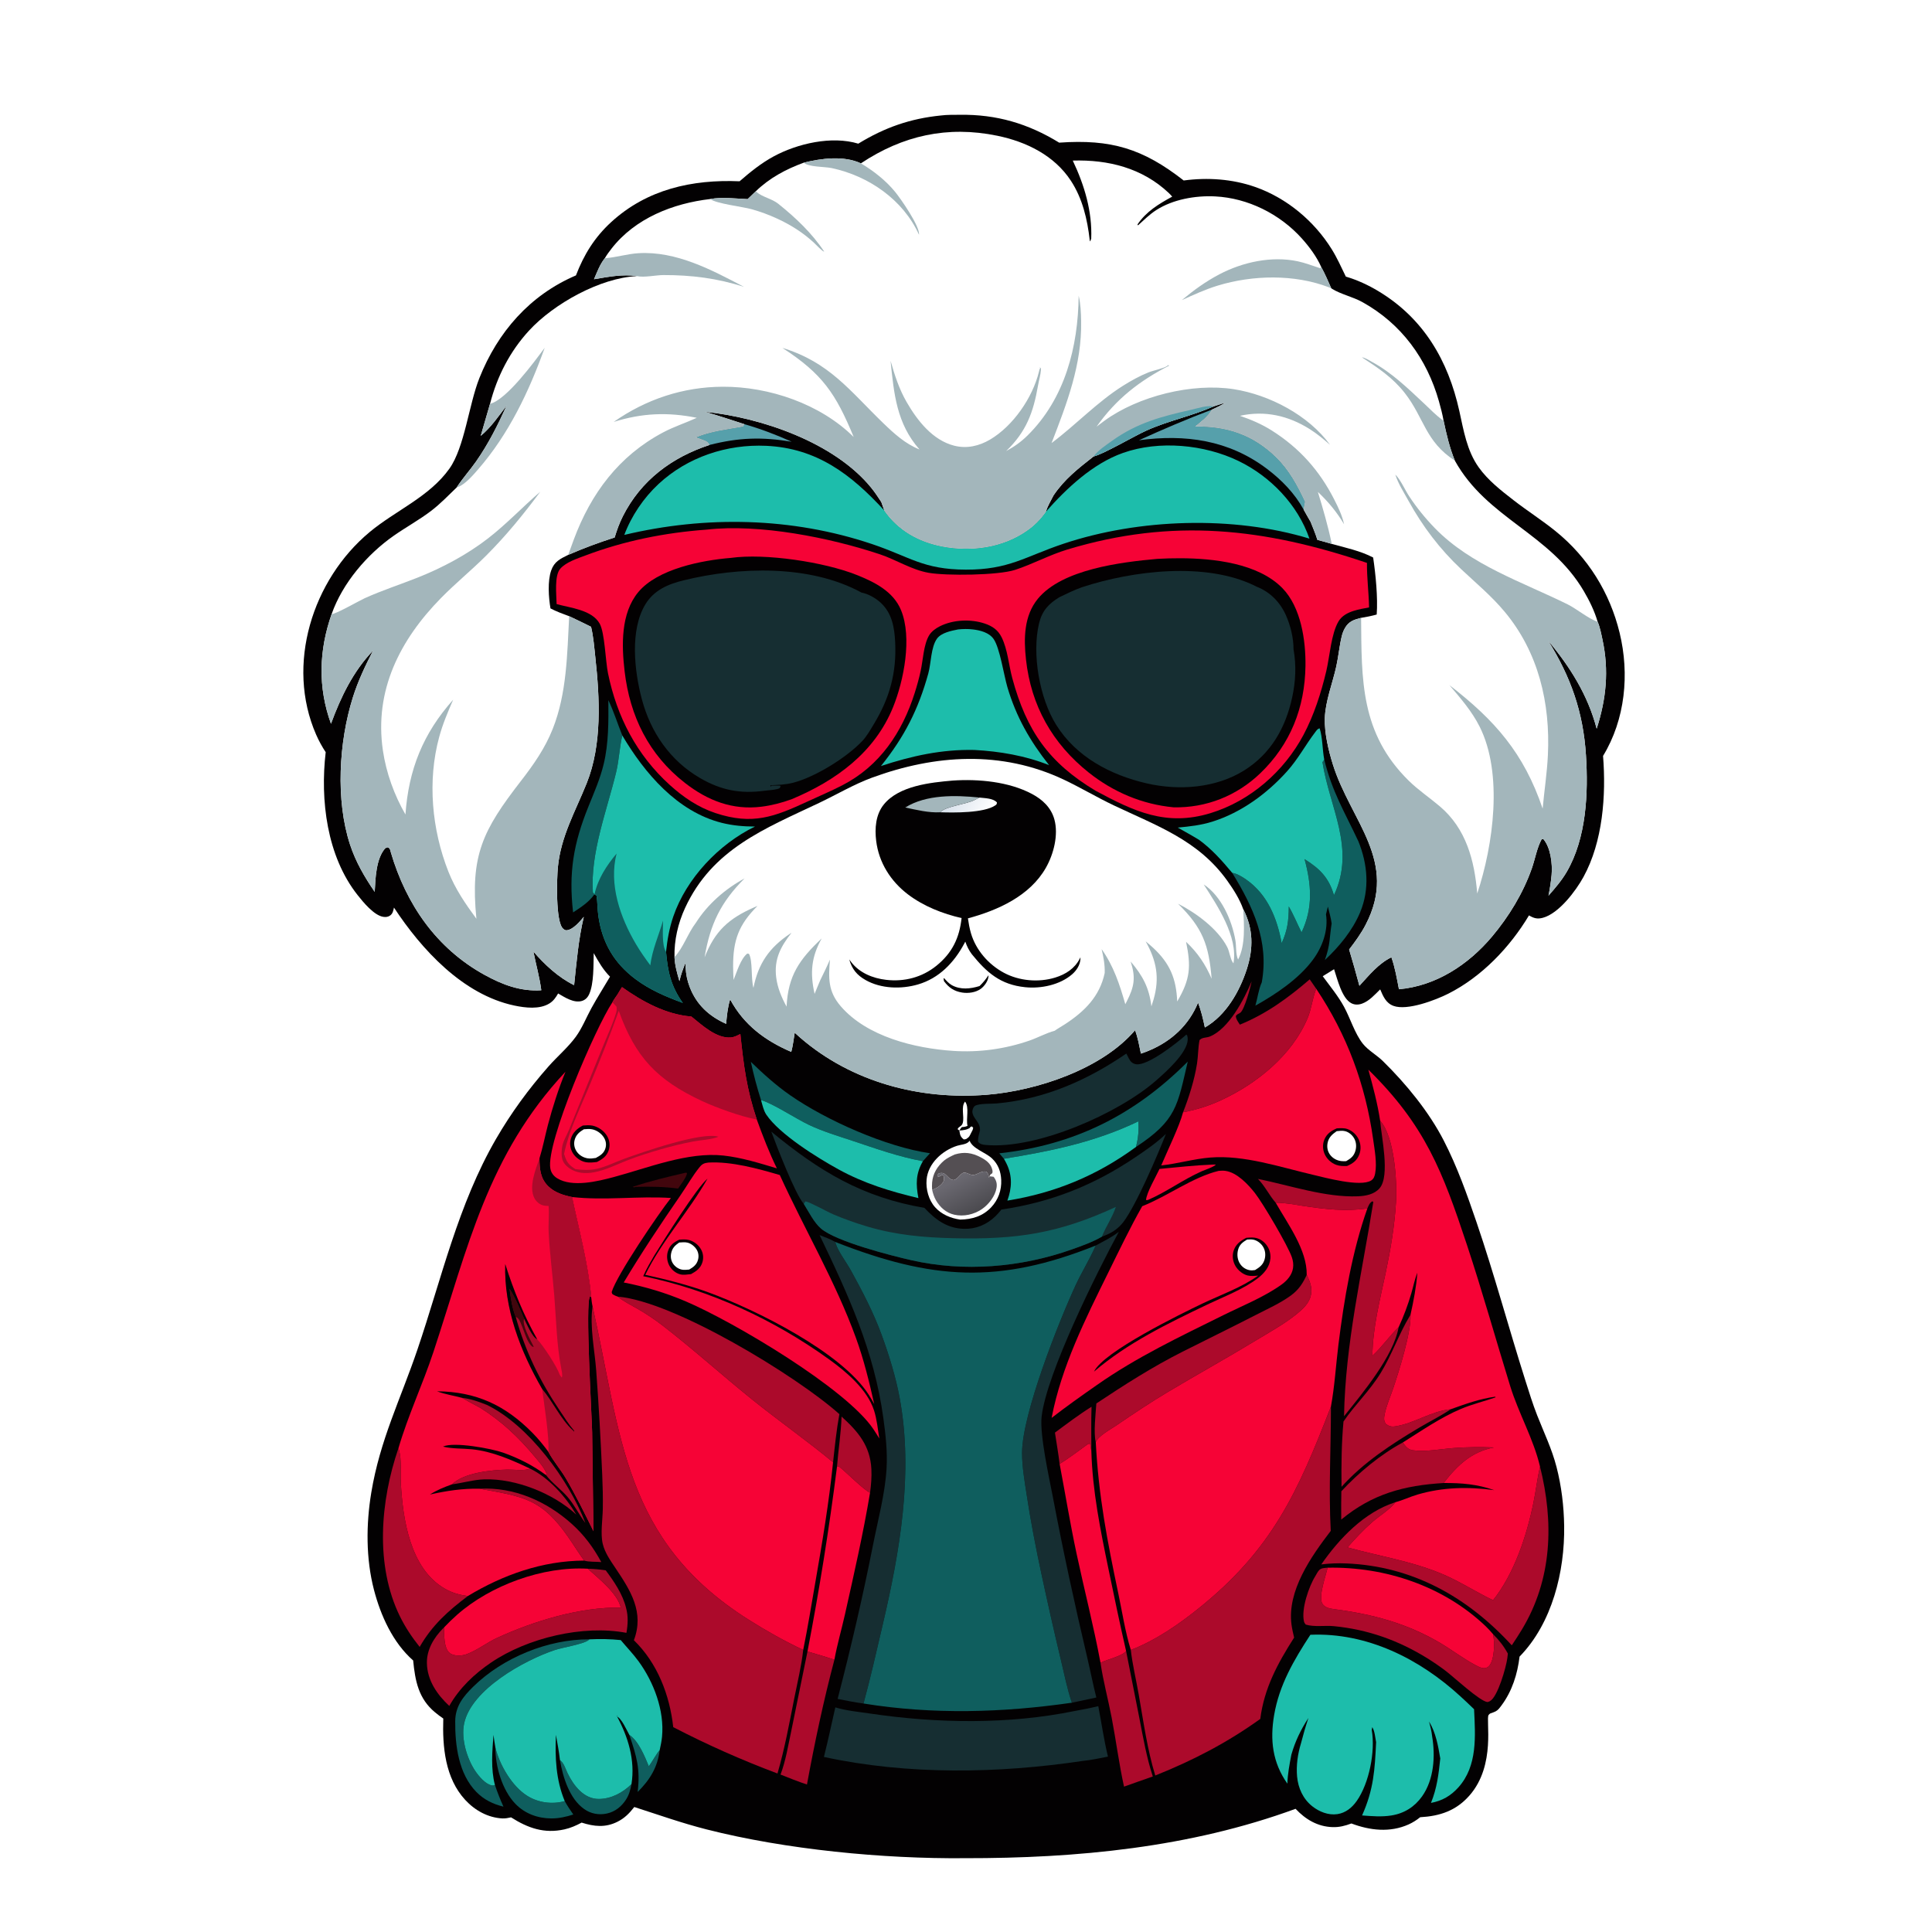 <svg version="1.1" xmlns="http://www.w3.org/2000/svg" style="display: block;" viewBox="0 0 2048 2048" width="1024" height="1024">
<defs>
	<linearGradient id="Gradient1" gradientUnits="userSpaceOnUse" x1="1032.85" y1="1283.65" x2="1015.27" y2="1250.05">
		<stop class="stop0" offset="0" stop-opacity="1" stop-color="rgb(76,75,80)"/>
		<stop class="stop1" offset="1" stop-opacity="1" stop-color="rgb(106,104,112)"/>
	</linearGradient>
	<linearGradient id="Gradient2" gradientUnits="userSpaceOnUse" x1="1011.54" y1="844.507" x2="1046.64" y2="865.188">
		<stop class="stop0" offset="0" stop-opacity="1" stop-color="rgb(218,227,237)"/>
		<stop class="stop1" offset="1" stop-opacity="1" stop-color="rgb(255,255,255)"/>
	</linearGradient>
</defs>
<path transform="translate(0,0)" fill="rgb(255,255,255)" d="M 0 0 L 2048 0 L 2048 2048 L 0 2048 L 0 0 z"/>
<path transform="translate(0,0)" fill="rgb(3,1,2)" d="M 997.525 122.401 C 1003.97 121.555 1010.92 121.773 1017.43 121.68 C 1056.32 121.126 1089.73 130.955 1122.78 151.217 C 1177.67 147.357 1211.42 157.447 1254.76 191.315 C 1280.15 187.943 1306.25 189.696 1330.51 198.183 C 1363.87 209.853 1393.06 234.224 1411.65 264.136 C 1417.38 273.349 1421.9 283.465 1426.64 293.213 C 1438.73 296.757 1450.36 302.162 1461.15 308.643 C 1509.09 337.461 1535.1 382.176 1546.94 435.628 C 1551.53 456.331 1554.93 477.77 1567.52 495.431 C 1577.37 509.246 1591.32 520.063 1604.62 530.38 C 1619.12 541.628 1634.68 551.5 1648.94 563.037 C 1683.2 590.732 1706.47 628.051 1716.87 670.842 C 1727.48 714.502 1722.86 762.654 1699.31 801.289 C 1702.63 843.34 1699.06 892.162 1678.54 929.617 C 1670.45 944.388 1652.42 968.403 1635.45 972.899 C 1629.55 974.461 1625.9 973.394 1620.79 970.352 C 1600.54 1004.2 1570.62 1035.48 1535.26 1053.34 C 1521.87 1060.1 1491.7 1071.66 1477.15 1066.28 C 1469.13 1063.32 1466.15 1056.05 1463.06 1048.78 C 1457.3 1054.38 1451.52 1061.13 1443.78 1063.9 C 1440.04 1065.24 1436.02 1065.34 1432.45 1063.45 C 1422.3 1058.12 1417.64 1037.62 1414.17 1027.41 L 1402.16 1034.83 C 1409.86 1045.35 1418.59 1055.92 1424.8 1067.36 C 1431.42 1079.57 1436.07 1095.46 1444.59 1106.28 C 1450.15 1113.35 1459.36 1118.37 1465.87 1124.75 C 1490.48 1148.9 1514.71 1178.44 1530.46 1209.08 C 1544.73 1236.83 1555.1 1266.06 1565.16 1295.54 C 1584.12 1351.09 1599.27 1407.66 1617.01 1463.56 C 1620.89 1475.79 1624.73 1488.23 1629.42 1500.19 C 1636.65 1518.62 1644.96 1535.64 1649.97 1555.01 C 1655.22 1575.32 1657.77 1596.6 1658.08 1617.55 C 1658.79 1665.8 1645.37 1720.7 1610.8 1756.07 C 1608.63 1774.42 1602.89 1792.69 1591.77 1807.65 L 1590.55 1809.28 C 1588.19 1812.46 1586.61 1813.9 1582.81 1815.25 C 1580.85 1815.94 1579.27 1816.1 1577.99 1817.93 C 1574.69 1822.64 1586.15 1870.96 1557.67 1903.34 C 1543.48 1919.48 1526.36 1925.15 1505.43 1926.34 C 1501.84 1929.3 1497.44 1932.06 1493.19 1933.97 C 1473.38 1942.85 1452.21 1940.37 1432.54 1932.96 C 1425.95 1935.43 1419.66 1937.07 1412.55 1936.83 C 1396.66 1936.29 1383.94 1928.67 1373.35 1917.42 C 1261.27 1958.54 1141.51 1969.9 1022.8 1969.76 C 936.211 1970.57 832.954 1960.61 749.113 1939.27 C 722.522 1932.5 698.282 1923.84 672.369 1915.51 C 667.181 1922.12 662.205 1927.3 654.526 1931.14 C 641.637 1937.59 629.74 1936.23 616.568 1932.04 C 610.678 1935.18 604.878 1937.76 598.321 1939.22 C 576.901 1943.98 559.697 1937.86 541.733 1926.48 C 538.69 1927.12 535.653 1927.77 532.529 1927.61 C 517.215 1926.8 503.497 1919.16 493.211 1908.04 C 471.813 1884.91 468.929 1851.71 469.905 1821.73 C 466.884 1819.67 463.958 1817.46 461.139 1815.13 C 443.574 1800.6 440.073 1781.7 437.965 1760.17 C 416.408 1741.26 403.494 1712.52 396.402 1685.23 C 387.805 1652.14 388.004 1615.86 393.57 1582.23 C 402.832 1526.28 424.61 1483.23 442.507 1430.56 C 468.116 1355.2 485.571 1276.73 525.871 1207.21 C 541.883 1179.59 560.382 1154.35 581.497 1130.4 C 590.807 1119.84 602.144 1110.32 610.42 1098.97 C 617.052 1089.88 621.456 1078.67 626.87 1068.76 C 633.063 1057.42 640.129 1046.49 646.65 1035.33 C 639.177 1027.82 634.5 1019.51 629.354 1010.32 C 629.038 1022.77 629.657 1042.52 624.563 1053.84 C 622.998 1057.32 620.534 1059.96 616.798 1061.06 C 608.267 1063.56 598.672 1057.19 591.63 1053.12 C 589.164 1057.37 586.767 1060.95 582.533 1063.62 C 572.014 1070.25 556.736 1068.37 545.106 1065.9 C 490.712 1054.35 446.901 1006.6 417.621 962.062 C 416.893 965.246 416.418 968.406 413.601 970.445 C 411.389 972.048 408.99 972.284 406.361 971.9 C 396.508 970.458 384.903 956.193 379.041 948.779 C 346.423 907.523 339.316 848.051 345.25 797.362 C 341.38 791.493 337.954 785.235 335.133 778.795 C 302.634 704.587 331.168 614.555 391.776 564.057 C 419.299 541.126 455.042 526.76 476.349 496.846 C 492.497 474.175 496.993 428.928 508.146 400.839 C 527.555 351.954 561.717 312.797 610.53 291.94 C 618.938 270 630.245 251.668 647.661 235.638 C 685.683 200.643 733.764 190.038 783.985 192.165 C 795.374 182.284 806.864 172.955 820.18 165.757 C 845.378 152.138 881.687 143.733 909.822 152.285 C 937.765 135.168 964.908 125.658 997.525 122.401 z"/>
<path transform="translate(0,0)" fill="rgb(255,255,255)" d="M 1016.97 1198.42 C 1021.26 1198.04 1024.68 1197.84 1028.39 1195.42 L 1028.26 1194.84 L 1030.23 1194.01 L 1031.62 1195.51 L 1031.06 1197.74 C 1029.97 1199.7 1029.01 1201.6 1028.06 1203.63 C 1027.16 1205.53 1025.73 1206.32 1024.06 1207.51 L 1021.67 1207.86 C 1017.89 1204.94 1017.7 1202.95 1016.97 1198.42 z"/>
<path transform="translate(0,0)" fill="rgb(255,255,255)" d="M 1016.97 1198.42 L 1015.07 1196.95 C 1016.57 1193.67 1019.53 1194.29 1020.59 1190.29 C 1022.41 1183.42 1018.38 1173.49 1022.97 1167.74 C 1027.81 1173.76 1023.77 1186 1025.62 1193.47 C 1023.48 1194.4 1021.93 1194.64 1019.6 1194.76 C 1018.48 1196.02 1017.77 1196.92 1016.97 1198.42 z"/>
<path transform="translate(0,0)" fill="rgb(66,6,13)" d="M 726.685 1243.15 L 728.23 1243.33 C 728.261 1247.42 721.229 1256.17 718.827 1259.9 C 703.799 1257.93 689.193 1257.7 674.088 1258.13 C 672.374 1258.56 672.318 1258.86 670.609 1258.14 C 688.798 1251.99 707.969 1247.48 726.685 1243.15 z"/>
<path transform="translate(0,0)" fill="rgb(15,94,94)" d="M 667.143 1839.08 C 676.84 1845.36 683.503 1861.95 687.782 1872.35 C 691.771 1866.86 695.063 1860.29 699.314 1855.15 C 697.122 1873.44 688.826 1886.84 675.926 1899.57 C 678.894 1875.27 674.857 1861.94 667.143 1839.08 z"/>
<path transform="translate(0,0)" fill="rgb(86,160,171)" d="M 789.053 449.656 C 806.315 454.536 822.831 460.925 839.197 468.233 C 807.652 463.093 783.444 463.711 752.22 471.642 C 750.334 468.5 748.954 467.753 745.6 466.53 L 737.576 463.598 C 754.263 456.796 770.237 455.246 787.675 452.082 L 789.053 449.656 z"/>
<path transform="translate(0,0)" fill="rgb(246,3,54)" d="M 1285.71 1234.49 L 1288.81 1234.45 C 1287.42 1236.8 1276.55 1240.38 1273.56 1241.73 C 1254.09 1250.44 1236.95 1263.24 1217.31 1271.83 C 1216.01 1272.26 1216.82 1272.08 1214.82 1272.09 C 1215.42 1264.26 1225.39 1247.16 1229.14 1239.1 C 1247.96 1237.31 1266.81 1235.24 1285.71 1234.49 z"/>
<path transform="translate(0,0)" fill="rgb(15,94,94)" d="M 593.579 1865.78 C 593.976 1866.11 594.383 1866.44 594.768 1866.79 C 597.918 1869.64 599.81 1875.83 601.665 1879.65 C 608.028 1892.79 618.956 1907.17 635.005 1906.96 C 648.201 1906.79 660.213 1900.25 669.396 1891.23 C 668.31 1896.98 666.989 1902.27 663.825 1907.28 C 659.04 1914.85 652.174 1920.5 643.305 1922.41 C 634.918 1924.23 626.433 1922.71 619.383 1917.77 C 603.621 1906.74 596.658 1883.8 593.579 1865.78 z"/>
<path transform="translate(0,0)" fill="rgb(172,10,43)" d="M 508.427 1578.11 C 544.794 1576.07 579.488 1591.4 606.366 1615.63 C 619.31 1627.3 629.129 1640.54 637.363 1655.86 C 631.971 1655.36 624.175 1655.86 619.211 1654.29 C 613.358 1646.2 608.087 1637.62 602.38 1629.42 C 574.04 1588.66 555.4 1586.61 508.427 1578.11 z"/>
<path transform="translate(0,0)" fill="rgb(172,10,43)" d="M 1118.29 1518.63 C 1130.99 1509.21 1143.65 1499.6 1157.07 1491.21 C 1156.59 1506.92 1156.84 1522.6 1156.88 1538.31 L 1155.41 1529.51 L 1154.25 1530.73 L 1153.57 1530.53 C 1143.6 1537.67 1133.68 1545.43 1123.25 1551.86 C 1121.91 1540.77 1119.97 1529.68 1118.29 1518.63 z"/>
<path transform="translate(0,0)" fill="rgb(172,10,43)" d="M 489.771 1481.79 C 499.113 1482.77 507.432 1485.84 516.113 1489.27 C 560.043 1510.54 603.098 1568.65 620.463 1614.33 L 619.866 1613.53 C 613.511 1604.88 608.695 1595.08 601.704 1586.9 C 594.731 1578.74 585.231 1572.09 578.81 1563.67 L 579.359 1562.11 C 576.822 1555.52 571.32 1549.49 566.85 1544.12 C 549.698 1523.53 531.835 1506.64 509.011 1492.31 C 502.513 1488.97 496.157 1485.34 489.771 1481.79 z"/>
<path transform="translate(0,0)" fill="rgb(15,94,94)" d="M 525.131 1852.47 C 529.562 1870.85 542.76 1893.7 559.265 1903.87 C 570.554 1910.82 584.848 1912.82 597.712 1909.47 C 598.023 1909.39 598.318 1909.26 598.62 1909.15 C 601.287 1914.15 604.528 1918.77 607.705 1923.45 C 600.126 1925.92 592.46 1927.64 584.454 1927.61 C 570.13 1927.55 556.435 1922.61 546.355 1912.16 C 532.261 1897.55 525.041 1872.34 525.131 1852.47 z"/>
<path transform="translate(0,0)" fill="rgb(172,10,43)" d="M 561.804 1556.74 C 581.816 1566.37 599.778 1586.7 610.898 1605.58 C 586.671 1583.02 546.764 1567.19 513.487 1568.16 C 501.989 1568.49 490.462 1572.03 479.039 1573.49 C 491.881 1560.99 520.91 1558.27 537.747 1557.82 C 543.886 1557.66 556.699 1559.44 561.804 1556.74 z"/>
<path transform="translate(0,0)" fill="rgb(172,10,43)" d="M 887.239 1554.87 C 888.665 1537.07 891.452 1519.51 892.105 1501.65 C 909.693 1517.62 922.408 1532.54 923.692 1557.23 C 924.122 1565.49 923.432 1574.15 922.287 1582.32 C 915.637 1579.41 897.473 1561.1 890.18 1555.23 C 889.021 1554.3 888.656 1554.71 887.239 1554.87 z"/>
<path transform="translate(0,0)" fill="rgb(15,94,94)" d="M 533.674 1915.1 C 522.566 1912.45 512.978 1907.74 504.909 1899.5 C 486.138 1880.32 482.34 1850.18 482.548 1824.56 C 482.677 1808.71 491.01 1798.35 501.807 1787.78 C 533.095 1757.16 581.03 1737.5 624.859 1737.78 C 624.4 1738.14 623.952 1738.51 623.483 1738.85 C 617.76 1743.02 596.338 1746.37 588.014 1749.16 C 555.973 1759.87 499.689 1790.73 492.005 1826.98 C 488.619 1842.96 494.906 1864.23 503.977 1877.58 C 507.6 1882.91 514.542 1891.28 521.321 1892.57 C 522.697 1892.84 523.404 1892.66 524.649 1892.18 C 527.298 1900.03 530.239 1907.56 533.674 1915.1 z"/>
<path transform="translate(0,0)" fill="rgb(86,160,171)" d="M 1207.34 466.684 C 1233 455.01 1258.33 444.144 1284.71 434.202 C 1280.53 441.483 1273.39 446.883 1266.94 452.068 C 1300.45 451.587 1328.05 460.677 1352.6 484.499 C 1366.55 498.045 1375.26 514.391 1383.47 531.8 C 1382.93 534.592 1382.37 537.379 1381.91 540.185 C 1372.32 522.847 1358.64 508.761 1342.85 496.864 C 1302.42 466.39 1256.34 460.047 1207.34 466.684 z"/>
<path transform="translate(0,0)" fill="rgb(15,94,94)" d="M 795.926 1125.59 C 808.997 1138.25 822.559 1150.52 837.517 1160.93 C 875.869 1187.63 939.608 1215.87 985.857 1222.49 C 983.326 1225.28 980.748 1228.04 978.319 1230.92 C 952.864 1226.29 928.803 1217.69 904.338 1209.52 C 888.701 1204.3 872.267 1199.43 857.366 1192.36 C 843.83 1185.95 818.736 1169.36 806.721 1166.14 C 802.458 1152.81 798.85 1139.27 795.926 1125.59 z"/>
<path transform="translate(0,0)" fill="rgb(15,94,94)" d="M 1059.28 1222.58 C 1138.84 1213.74 1202.55 1182.03 1259.07 1125.35 C 1248.09 1172.26 1247.19 1187.52 1204.27 1215.77 C 1206.52 1206.28 1207.42 1198.41 1206.67 1188.69 C 1160.76 1210.78 1114.17 1220.18 1064.18 1228.35 L 1059.28 1222.58 z"/>
<path transform="translate(0,0)" fill="rgb(172,10,43)" d="M 855.966 1750.65 C 865.558 1753.35 875.038 1756.24 884.518 1759.32 C 872.98 1802.89 863.544 1847.34 855.419 1891.65 C 845.93 1888.54 836.679 1884.77 827.392 1881.11 C 832.913 1866.57 835.496 1850.25 838.746 1835.08 L 855.966 1750.65 z"/>
<path transform="translate(0,0)" fill="rgb(15,94,94)" d="M 644.892 742.231 C 650.599 754.121 654.719 767.323 659.65 779.61 C 656.663 792.466 656.217 805.821 653.125 818.638 C 643.439 858.791 625.641 904.108 628.483 946 L 630.177 948.028 C 624.053 956.477 616.087 961.546 607.5 967.197 C 602.701 924.944 607.859 894.317 623.717 855.066 C 629.708 840.237 636.164 825.64 639.916 810.031 C 645.249 787.846 645.048 764.895 644.892 742.231 z"/>
<path transform="translate(0,0)" fill="rgb(172,10,43)" d="M 1193.72 1750.2 L 1207.77 1821.28 C 1211.76 1841.9 1215.47 1863.16 1222.02 1883.15 C 1211.86 1886.73 1201.64 1890.21 1191.52 1893.91 C 1186.19 1869.74 1183.06 1845.04 1178.4 1820.72 C 1174.7 1801.41 1169.4 1782 1166.58 1762.59 C 1173.45 1759.06 1189.26 1755.72 1193.72 1750.2 z"/>
<path transform="translate(0,0)" fill="rgb(172,10,43)" d="M 1421.89 1580.81 C 1440.07 1561.19 1463.5 1541.72 1487.06 1529.06 C 1489.81 1533.06 1492.44 1536.59 1497.55 1537.33 C 1511.04 1539.3 1527.67 1535.95 1541.34 1534.95 C 1555.56 1533.91 1569.39 1533.79 1583.66 1534.36 C 1559.77 1538.95 1544.88 1553.3 1530.3 1572.05 C 1488.34 1574.59 1454.72 1583.58 1421.77 1610.82 C 1421.63 1600.8 1421.7 1590.82 1421.89 1580.81 z"/>
<path transform="translate(0,0)" fill="rgb(255,255,255)" d="M 1027.87 1209.24 C 1031.06 1217.73 1044.64 1221.56 1051.4 1227.83 C 1058.11 1234.05 1060.94 1241.84 1061.33 1250.85 C 1061.8 1261.68 1058.19 1271.84 1050.74 1279.76 C 1041.79 1289.28 1030.42 1292.62 1017.75 1292.82 C 1007.8 1291.38 998.055 1287.34 991.247 1279.73 C 984.382 1272.06 981.358 1260.62 982.223 1250.47 C 983.688 1233.26 998.872 1219.54 1014.69 1214.53 C 1018.33 1213.38 1023.91 1213.21 1026.71 1210.49 C 1027.11 1210.09 1027.48 1209.66 1027.87 1209.24 z"/>
<path transform="translate(0,0)" fill="rgb(84,79,83)" d="M 1012.01 1223.82 C 1022.04 1220.77 1030.23 1221.9 1039.57 1226.78 C 1045.04 1229.64 1049.98 1233.13 1051.72 1239.36 C 1052.16 1240.95 1052.34 1242.05 1051.86 1243.68 C 1051.54 1243.89 1051.2 1244.09 1050.89 1244.32 C 1049.4 1245.41 1049.91 1244.99 1048.95 1246.9 L 1048.36 1248.52 C 1048.23 1247.86 1048.11 1247.2 1047.97 1246.55 C 1047.53 1244.47 1046.97 1243.54 1045.4 1242.05 C 1041.01 1240.88 1036.92 1244.51 1032.68 1245.44 C 1028.24 1246.42 1023.82 1241.33 1020.23 1243.67 C 1016.82 1245.89 1015.21 1249.79 1010.98 1250.92 C 1003.64 1250.19 1003.48 1241.18 995.094 1243.9 C 993.825 1245.67 993.538 1245.4 993.748 1247.71 C 995.745 1247.24 996.97 1246.58 998.748 1245.59 L 1000.22 1246.39 C 1000.77 1248.89 1001.16 1250.86 999.695 1253.17 C 997.373 1256.83 992.168 1260.16 988.103 1261.27 C 987.926 1258.71 987.87 1256.14 988.077 1253.58 C 988.851 1243.99 993.615 1236.35 1000.79 1230.2 C 1004.31 1227.43 1007.99 1225.71 1012.01 1223.82 z"/>
<path transform="translate(0,0)" fill="url(#Gradient1)" d="M 988.103 1261.27 C 992.168 1260.16 997.373 1256.83 999.695 1253.17 C 1001.16 1250.86 1000.77 1248.89 1000.22 1246.39 L 998.748 1245.59 C 996.97 1246.58 995.745 1247.24 993.748 1247.71 C 993.538 1245.4 993.825 1245.67 995.094 1243.9 C 1003.48 1241.18 1003.64 1250.19 1010.98 1250.92 C 1015.21 1249.79 1016.82 1245.89 1020.23 1243.67 C 1023.82 1241.33 1028.24 1246.42 1032.68 1245.44 C 1036.92 1244.51 1041.01 1240.88 1045.4 1242.05 C 1046.97 1243.54 1047.53 1244.47 1047.97 1246.55 C 1048.11 1247.2 1048.23 1247.86 1048.36 1248.52 L 1048.95 1246.9 L 1053.27 1247.42 C 1056.11 1251.21 1057.1 1254.48 1056.37 1259.13 C 1055 1267.9 1048.03 1276.8 1040.87 1281.7 C 1032.45 1287.46 1021.52 1289.89 1011.5 1287.62 C 1002.97 1285.68 996.437 1279.8 992.15 1272.34 C 990.191 1268.93 988.956 1265.09 988.103 1261.27 z"/>
<path transform="translate(0,0)" fill="rgb(172,10,43)" d="M 1424.15 1506.87 C 1436.28 1489.02 1451.69 1474.75 1463.6 1455.38 C 1475.53 1435.98 1482.84 1413.99 1494.63 1394.67 C 1494.8 1394.38 1494.99 1394.09 1495.17 1393.8 C 1495.18 1394.19 1495.2 1394.58 1495.21 1394.97 C 1495.52 1413.57 1483.16 1452.98 1477 1471.24 C 1473.89 1480.46 1469.59 1490.02 1467.71 1499.56 C 1466.93 1503.56 1466.89 1505.63 1468.74 1509.19 C 1472.19 1511.78 1474.62 1512.66 1478.95 1512 C 1499.24 1508.94 1517.1 1495.76 1537.84 1493.85 C 1527.35 1500.96 1515.64 1506.74 1504.71 1513.21 C 1475.39 1530.55 1444.86 1550.58 1422.08 1576.09 C 1421.79 1553.28 1422.07 1529.59 1424.15 1506.87 z"/>
<path transform="translate(0,0)" fill="rgb(29,189,171)" d="M 1064.18 1228.35 C 1114.17 1220.18 1160.76 1210.78 1206.67 1188.69 C 1207.42 1198.41 1206.52 1206.28 1204.27 1215.77 C 1162.97 1246.06 1118.42 1264.58 1067.86 1272.68 C 1072.63 1259.44 1073.35 1246.73 1067.05 1233.7 C 1066.17 1231.88 1065.21 1230.1 1064.18 1228.35 z"/>
<path transform="translate(0,0)" fill="rgb(29,189,171)" d="M 806.721 1166.14 C 818.736 1169.36 843.83 1185.95 857.366 1192.36 C 872.267 1199.43 888.701 1204.3 904.338 1209.52 C 928.803 1217.69 952.864 1226.29 978.319 1230.92 C 970.619 1244.3 970.806 1255.4 973.549 1270.05 C 943.753 1262.96 915.736 1254.41 888.688 1239.5 C 866.118 1227.07 826.352 1202.42 812.258 1181.48 C 809.365 1177.19 808.15 1171.09 806.721 1166.14 z"/>
<path transform="translate(0,0)" fill="rgb(172,10,43)" d="M 1598.39 1752.87 C 1598.21 1754.52 1598.03 1756.16 1597.81 1757.81 C 1596.51 1767.48 1587.71 1798.68 1579.44 1803.26 C 1579.07 1803.46 1577.35 1804.28 1576.73 1804.23 C 1568.86 1803.57 1540.81 1777.54 1532.66 1771.35 C 1526.38 1766.57 1519.85 1762.07 1513.14 1757.9 C 1482.45 1738.85 1449.91 1727.27 1413.86 1723.79 C 1404.38 1722.87 1393.11 1724.91 1384.1 1722.11 C 1383.21 1721.03 1382.56 1720.07 1382.24 1718.68 C 1379.28 1705.68 1387.38 1681.78 1394.28 1670.8 C 1395.55 1668.78 1396.73 1666.12 1398.37 1664.39 C 1400.57 1662.06 1404.28 1662.13 1407.29 1661.84 C 1405.44 1670.51 1397.38 1692.22 1401.69 1699.8 C 1404.22 1704.27 1409.86 1705.19 1414.42 1705.79 C 1454.92 1711.1 1491.01 1720.59 1526.61 1741.58 C 1539.55 1749.21 1551.71 1758.72 1565.04 1765.59 C 1568.5 1767.37 1572.88 1769.64 1576.64 1767.45 C 1581.72 1764.49 1582.92 1755.39 1583.47 1750.21 C 1584.12 1744.12 1583.79 1738.4 1582.75 1732.36 C 1589.15 1738.63 1594.08 1745.01 1598.39 1752.87 z"/>
<path transform="translate(0,0)" fill="rgb(172,10,43)" d="M 444.863 1745.8 C 436.742 1735.67 429.609 1724.98 423.889 1713.31 C 397.34 1659.13 403.248 1590.89 422.336 1535.27 C 422.545 1535.92 422.767 1536.56 422.963 1537.21 C 425.84 1546.82 424.33 1561.5 424.88 1571.66 C 426.964 1610.15 434.578 1662.54 471.343 1683.95 C 479.286 1688.57 486.897 1690.57 495.906 1691.88 C 474.918 1707.72 458.023 1722.83 444.863 1745.8 z"/>
<path transform="translate(0,0)" fill="rgb(172,10,43)" d="M 623.116 1662.92 C 629.546 1663.06 635.696 1663.68 642.059 1664.6 C 650.838 1676.27 660.081 1689.89 663.608 1704.29 C 666.074 1712.98 665.614 1722.07 664.033 1730.89 C 618.117 1722.13 559.281 1736.22 520.785 1762.22 C 502.896 1774.3 486.911 1789.46 476.25 1808.36 C 463.371 1796.37 452.887 1781.28 452.539 1762.99 C 452.266 1748.68 459.912 1736 469.709 1726.12 C 470.073 1725.75 470.445 1725.39 470.814 1725.03 C 470.798 1732.64 470.31 1747.02 476.725 1752.31 C 477.824 1753.21 479.155 1753.77 480.509 1754.16 C 485.392 1755.56 490.766 1755.02 495.455 1753.2 C 506.521 1748.91 516.259 1741.11 527.077 1736.15 C 566.169 1718.22 614.938 1703.38 658.104 1704.12 C 654.458 1688.75 634.195 1673.01 623.116 1662.92 z"/>
<path transform="translate(0,0)" fill="rgb(246,3,54)" d="M 887.239 1554.87 C 888.656 1554.71 889.021 1554.3 890.18 1555.23 C 897.473 1561.1 915.637 1579.41 922.287 1582.32 C 915.087 1625.5 905.235 1668.65 895.681 1711.38 C 892.119 1727.32 887.421 1743.27 884.518 1759.32 C 875.038 1756.24 865.558 1753.35 855.966 1750.65 C 868.476 1685.78 878.965 1620.4 887.239 1554.87 z"/>
<path transform="translate(0,0)" fill="rgb(246,3,54)" d="M 1123.25 1551.86 C 1133.68 1545.43 1143.6 1537.67 1153.57 1530.53 L 1154.25 1530.73 L 1155.41 1529.51 L 1156.88 1538.31 C 1158.06 1580.51 1166.49 1622 1175.02 1663.2 C 1181.04 1692.25 1187.06 1721.29 1193.72 1750.2 C 1189.26 1755.72 1173.45 1759.06 1166.58 1762.59 C 1159.36 1723.89 1149.5 1685.69 1141.26 1647.21 C 1134.51 1615.62 1129.27 1583.6 1123.25 1551.86 z"/>
<path transform="translate(0,0)" fill="rgb(172,10,43)" d="M 1162.18 1487.72 C 1191.9 1467.99 1221.81 1448.84 1253.72 1432.76 C 1279.41 1419.82 1305.26 1407.24 1330.85 1394.08 C 1343.33 1387.66 1356.93 1381.62 1368.29 1373.36 C 1376.57 1367.33 1381.02 1360.52 1385.17 1351.42 C 1389.18 1359.36 1391.87 1367.03 1388.76 1375.9 C 1386.25 1383.06 1379.64 1388.85 1373.84 1393.49 C 1360.96 1403.78 1345.94 1412.04 1331.86 1420.58 C 1300.96 1439.32 1269.42 1456.82 1238.41 1475.31 C 1219.61 1486.52 1201.52 1498.61 1183.47 1510.95 C 1177.19 1515.24 1164.12 1522.15 1161.56 1528.82 C 1159.06 1518.89 1161.45 1498.64 1162.18 1487.72 z"/>
<path transform="translate(0,0)" fill="rgb(246,3,54)" d="M 470.814 1725.03 C 475.166 1720.41 479.695 1716.04 484.445 1711.83 C 519.886 1680.44 575.67 1660.1 623.116 1662.92 C 634.195 1673.01 654.458 1688.75 658.104 1704.12 C 614.938 1703.38 566.169 1718.22 527.077 1736.15 C 516.259 1741.11 506.521 1748.91 495.455 1753.2 C 490.766 1755.02 485.392 1755.56 480.509 1754.16 C 479.155 1753.77 477.824 1753.21 476.725 1752.31 C 470.31 1747.02 470.798 1732.64 470.814 1725.03 z"/>
<path transform="translate(0,0)" fill="rgb(172,10,43)" d="M 1632.47 1554.59 C 1647.26 1613.76 1645.52 1674.03 1613.23 1727.46 C 1609.82 1733.1 1606.22 1738.63 1602.55 1744.11 C 1555.61 1692.97 1497.55 1660.2 1427.12 1657.3 C 1418.21 1656.93 1409.48 1657.25 1400.63 1658.34 C 1419.78 1630.75 1446.24 1602.95 1479.19 1592.4 C 1473.41 1600.23 1462.12 1606.91 1454.68 1613.42 C 1445.18 1621.74 1436.73 1630.86 1428.41 1640.32 C 1461.66 1649.48 1495.42 1654.7 1527.53 1667.96 C 1546.69 1675.87 1564.07 1687.34 1582.72 1696.3 C 1605.19 1667.94 1618.26 1628.3 1625.46 1593.22 C 1628.09 1580.39 1629.56 1567.35 1632.47 1554.59 z"/>
<path transform="translate(0,0)" fill="rgb(172,10,43)" d="M 1388.36 1038.16 C 1390.71 1041.47 1392.98 1044.84 1395.28 1048.19 C 1395.12 1048.6 1394.94 1049.01 1394.79 1049.42 C 1391.12 1058.93 1390.17 1069.63 1386.09 1079.34 C 1369.62 1118.41 1332.93 1148.21 1295.34 1165.81 C 1282.18 1171.97 1268.41 1176.47 1254.11 1179.01 C 1260.43 1162.93 1266.2 1144.57 1268.88 1127.56 C 1270.18 1119.24 1269.93 1110.76 1271.58 1102.5 C 1273.63 1100.68 1274.82 1100.41 1277.47 1099.91 C 1279.14 1099.59 1280.83 1099.43 1282.42 1098.78 C 1302.57 1090.65 1318.84 1059.29 1326.77 1040.31 C 1325.75 1046.17 1319.18 1070.2 1314.85 1073.47 C 1312.62 1075.15 1311.84 1074.51 1310.03 1076.98 C 1310.21 1080.52 1312.48 1083.26 1314.33 1086.16 C 1342.56 1074.66 1365.41 1057.86 1388.36 1038.16 z"/>
<path transform="translate(0,0)" fill="rgb(172,10,43)" d="M 654.885 1374.49 C 714.586 1379.38 844.937 1458.9 889.774 1499.06 C 886.676 1515.89 884.967 1533.09 883.087 1550.09 C 854.917 1526.79 825.029 1505.88 796.598 1482.96 C 764.738 1457.28 734.244 1429.65 701.838 1404.69 C 693.63 1398.37 684.863 1392.62 675.91 1387.42 C 668.9 1383.34 661.13 1379.67 654.885 1374.49 z"/>
<path transform="translate(0,0)" fill="rgb(246,3,54)" d="M 1407.29 1661.84 C 1468.33 1660.64 1530.45 1681.34 1575.11 1724.1 C 1577.83 1726.71 1580.32 1729.5 1582.75 1732.36 C 1583.79 1738.4 1584.12 1744.12 1583.47 1750.21 C 1582.92 1755.39 1581.72 1764.49 1576.64 1767.45 C 1572.88 1769.64 1568.5 1767.37 1565.04 1765.59 C 1551.71 1758.72 1539.55 1749.21 1526.61 1741.58 C 1491.01 1720.59 1454.92 1711.1 1414.42 1705.79 C 1409.86 1705.19 1404.22 1704.27 1401.69 1699.8 C 1397.38 1692.22 1405.44 1670.51 1407.29 1661.84 z"/>
<path transform="translate(0,0)" fill="rgb(172,10,43)" d="M 1463.01 1187.97 C 1478.24 1205.08 1481.14 1252.29 1479.82 1274.47 C 1478.32 1299.43 1474.07 1324.61 1468.92 1349.04 C 1462.85 1377.83 1455.09 1407.64 1454.78 1437.21 C 1465.01 1427.88 1472.69 1416.3 1482.6 1406.91 C 1477.28 1437.45 1444.36 1476.81 1424.73 1501.27 C 1426.15 1423.95 1443.74 1349.88 1455.79 1274.02 L 1454.65 1273.46 C 1451.71 1275.16 1450.83 1278 1449.48 1280.95 C 1426.62 1284.42 1404.3 1281.77 1381.65 1278.35 C 1372.11 1276.9 1361.95 1274.84 1352.3 1274.93 C 1345.4 1267.09 1341.06 1257.45 1333.48 1249.69 C 1367.39 1256.54 1404.84 1269.51 1439.46 1268.13 C 1447.66 1267.8 1456.88 1266.1 1462.49 1259.53 C 1473.77 1246.31 1464.21 1204.47 1463.01 1187.97 z"/>
<path transform="translate(0,0)" fill="rgb(22,46,50)" d="M 1257.53 1096.74 L 1258.48 1097.66 C 1258.86 1099.16 1259.12 1100.55 1259.04 1102.11 C 1258.32 1116.55 1235.85 1136.31 1225.66 1145.26 C 1185.63 1180.44 1099.12 1218.43 1045.22 1213.74 C 1042.02 1213.47 1039.07 1213.04 1036.91 1210.47 C 1036.29 1206.55 1037.93 1202.08 1038.85 1198.26 C 1038.92 1192.53 1036.69 1190.14 1033.64 1185.68 C 1031.73 1182.88 1029.98 1179.55 1031.11 1176.05 C 1031.54 1174.74 1032.35 1172.84 1033.64 1172.16 C 1038.62 1169.5 1050.78 1170.24 1056.91 1169.67 C 1107.56 1164.97 1152.34 1145.27 1193.97 1116.83 L 1194.45 1117.77 L 1195.27 1119.32 C 1196.14 1121.03 1196.95 1122.84 1198.07 1124.41 C 1199.61 1126.56 1201.85 1127.81 1204.46 1128.16 C 1216.95 1129.83 1247.79 1105.42 1257.53 1096.74 z"/>
<path transform="translate(0,0)" fill="rgb(15,94,94)" d="M 1403.71 804.973 C 1412.25 839.738 1425.16 860.283 1439.9 891.741 C 1449.79 916.05 1452.07 942.503 1441.78 967.137 C 1433.74 986.408 1419.54 1003.58 1404.4 1017.7 C 1410.27 1001.19 1409.11 994.732 1411.6 978.903 C 1410.8 972.939 1409.01 966.879 1407.61 961.02 L 1405.6 969.246 C 1408.22 986.164 1401.79 1003.83 1391.79 1017.33 C 1376.75 1037.65 1352.65 1053.79 1330.76 1066.04 C 1332.93 1058.54 1334.29 1048.2 1337.54 1041.34 C 1345.37 997.701 1328.33 961.269 1306.18 925.254 C 1311.29 925.978 1316.92 929.486 1321.14 932.458 C 1343.77 948.353 1353.85 973.647 1358.6 999.772 C 1364.81 986.274 1366.1 975.665 1366.15 960.916 C 1371.29 969.634 1375.13 979.299 1379.7 988.358 C 1392.04 962.417 1390.21 937.686 1382.87 910.686 C 1399.01 920.84 1408.54 930.165 1414.05 948.918 C 1437.39 899.445 1409.3 856.137 1401.86 807.848 C 1402.66 807.136 1403.18 805.899 1403.71 804.973 z"/>
<path transform="translate(0,0)" fill="rgb(22,46,50)" d="M 1186.03 1305.75 C 1162.8 1348.66 1109.47 1455.78 1104.18 1501.52 C 1101.93 1521.06 1112.35 1567.25 1116.2 1587.52 C 1127.05 1644.71 1139.3 1701.09 1152.67 1757.74 C 1155.94 1771.59 1158.65 1785.65 1162.16 1799.43 L 1136.24 1804.94 C 1131.2 1790.19 1128.16 1774.44 1124.51 1759.27 C 1117.27 1729.16 1110.53 1698.99 1104.02 1668.71 C 1098 1640.69 1092.6 1612.72 1088.29 1584.38 C 1086.07 1569.82 1083.39 1554.75 1083.42 1539.99 C 1083.51 1498.92 1122.23 1401.31 1140.15 1362.53 C 1146.59 1348.6 1154.82 1335.5 1161.01 1321.46 L 1161.5 1320.31 C 1169.82 1315.81 1178.56 1311.58 1186.03 1305.75 z"/>
<path transform="translate(0,0)" fill="rgb(22,46,50)" d="M 868.786 1309.25 C 874.392 1311.46 880.14 1313.46 885.357 1316.5 C 885.476 1316.92 885.587 1317.34 885.713 1317.76 C 888.339 1326.48 897.326 1338.26 901.923 1346.6 C 913.986 1368.49 926.095 1391.7 934.648 1415.22 C 942.593 1437.07 949.675 1459.9 953.846 1482.81 C 968.311 1562.27 953.84 1644.97 935.649 1722.52 C 929.14 1750.27 922.887 1778.32 915.349 1805.8 C 906.137 1804.59 897.045 1802.7 887.933 1800.91 C 901.944 1746.74 914.65 1692.37 925.486 1637.47 C 930.626 1611.43 938.088 1583.91 939.738 1557.47 C 940.88 1539.18 938.839 1520.93 936.331 1502.85 C 926.485 1431.84 899.539 1373.21 868.786 1309.25 z"/>
<path transform="translate(0,0)" fill="rgb(29,189,171)" d="M 1015.68 667.213 C 1020.79 666.698 1026.2 666.595 1031.3 667.212 C 1039.1 668.153 1048.36 670.473 1053.19 677.253 C 1059.87 686.647 1064.1 715.601 1067.88 728.403 C 1077.21 759.982 1091.78 785.397 1112.1 811.113 C 1087.17 801.097 1059.62 796.413 1032.86 794.991 C 998.321 794.232 966.451 801.281 933.833 812.026 C 958.691 781.182 973.582 751.863 984.069 713.781 C 987.06 702.919 986.747 685.998 993.267 676.974 C 997.774 670.736 1008.5 668.596 1015.68 667.213 z"/>
<path transform="translate(0,0)" fill="rgb(22,46,50)" d="M 1139.57 1813.66 C 1147.88 1812.22 1156.04 1810.59 1164.22 1808.57 C 1167.64 1826.31 1170.23 1844.57 1174.48 1862.09 C 1165.68 1863.77 1156.82 1865.76 1147.89 1866.63 C 1058.32 1880.03 962.284 1881.71 873.393 1862.43 C 877.771 1845.02 881.477 1827.39 885.48 1809.89 C 896.968 1813.42 910.24 1814.64 922.13 1816.4 C 992.992 1826.93 1069.15 1828.16 1139.57 1813.66 z"/>
<path transform="translate(0,0)" fill="rgb(29,189,171)" d="M 1248.48 877.288 C 1261.06 876.105 1273.16 874.762 1285.27 870.94 C 1315.82 861.305 1342.94 841.379 1364.22 817.759 C 1376.09 804.592 1383.83 789.67 1394.42 775.811 C 1395.76 774.062 1396.71 772.557 1398.87 772.043 C 1402.05 781.908 1401.75 794.569 1403.71 804.973 C 1403.18 805.899 1402.66 807.136 1401.86 807.848 C 1409.3 856.137 1437.39 899.445 1414.05 948.918 C 1408.54 930.165 1399.01 920.84 1382.87 910.686 C 1390.21 937.686 1392.04 962.417 1379.7 988.358 C 1375.13 979.299 1371.29 969.634 1366.15 960.916 C 1366.1 975.665 1364.81 986.274 1358.6 999.772 C 1353.85 973.647 1343.77 948.353 1321.14 932.458 C 1316.92 929.486 1311.29 925.978 1306.18 925.254 C 1295.31 912.264 1284.88 900.463 1271.21 890.372 C 1263.77 885.806 1256.08 881.603 1248.48 877.288 z"/>
<path transform="translate(0,0)" fill="rgb(29,189,171)" d="M 630.177 948.028 L 628.483 946 C 625.641 904.108 643.439 858.791 653.125 818.638 C 656.217 805.821 656.663 792.466 659.65 779.61 C 683.384 819.706 717.797 860.259 764.941 872.211 C 776.544 875.152 788.367 876.152 800.305 876.179 C 762.06 894.703 727.538 931.143 713.7 971.622 C 709.547 983.769 707.354 996.289 706.039 1009.03 C 707.858 1030.3 711.306 1045.51 723.778 1063.13 C 705.886 1056.5 688.995 1049.44 673.617 1037.91 C 650.899 1020.88 638.344 999.259 634.311 971.173 C 633.274 963.949 633.43 956.657 632.366 949.445 L 630.177 948.028 z"/>
<path transform="translate(0,0)" fill="rgb(15,94,94)" d="M 653.611 904.814 C 645.233 937.635 657.442 972.481 674.092 1000.74 C 678.696 1008.56 683.939 1015.98 689.338 1023.26 C 691.434 1006.62 698.215 991.834 702.839 975.886 C 702.924 984.614 701.271 1001.88 706.039 1009.03 C 707.858 1030.3 711.306 1045.51 723.778 1063.13 C 705.886 1056.5 688.995 1049.44 673.617 1037.91 C 650.899 1020.88 638.344 999.259 634.311 971.173 C 633.274 963.949 633.43 956.657 632.366 949.445 L 630.177 948.028 C 633.811 931.555 642.924 917.585 653.611 904.814 z"/>
<path transform="translate(0,0)" fill="rgb(22,46,50)" d="M 817.624 1199.6 C 868.407 1241.45 914.033 1269.18 979.898 1280.39 C 991.441 1292.74 1003.84 1302.09 1021.61 1302.61 C 1034.65 1302.99 1046.02 1298.17 1055.35 1289.14 C 1057.58 1286.98 1059.55 1284.59 1061.5 1282.19 C 1113.99 1274.5 1159.57 1256.4 1203.46 1226.78 C 1214.71 1219.19 1226.1 1211.41 1235.92 1202 C 1227.3 1224.06 1203.86 1278.82 1190.45 1295.85 C 1185.99 1301.51 1180.55 1305.59 1174.01 1308.52 C 1172.05 1309.4 1170.06 1310.18 1168.04 1310.91 C 1158.16 1316.65 1146.86 1320.66 1136.09 1324.47 C 1082.07 1343.59 1021.85 1348.58 965.891 1335.82 C 943.554 1330.73 886.622 1316.12 870.395 1302.39 C 862.889 1296.04 857.3 1284.49 852.057 1276.18 C 843.152 1266.37 823.104 1214.56 817.624 1199.6 z"/>
<path transform="translate(0,0)" fill="rgb(15,94,94)" d="M 852.057 1276.18 L 853.809 1273.52 C 858.689 1274.25 876.513 1284.4 883.458 1287.32 C 895.353 1292.33 907.53 1296.69 919.908 1300.34 C 949.925 1309.2 979.437 1311.84 1010.57 1312.56 C 1077.53 1314.11 1121.79 1307.63 1182.84 1279.41 C 1179.08 1290.76 1172.29 1300.06 1168.04 1310.91 C 1158.16 1316.65 1146.86 1320.66 1136.09 1324.47 C 1082.07 1343.59 1021.85 1348.58 965.891 1335.82 C 943.554 1330.73 886.622 1316.12 870.395 1302.39 C 862.889 1296.04 857.3 1284.49 852.057 1276.18 z"/>
<path transform="translate(0,0)" fill="rgb(246,3,54)" d="M 1395.28 1048.19 C 1427.93 1096.98 1447.48 1149.74 1455.61 1207.87 C 1457.16 1218.91 1459.79 1233.02 1457.71 1243.94 C 1457.15 1246.93 1456.19 1249.66 1453.49 1251.36 C 1441.98 1258.58 1404.64 1248.34 1391.36 1245.22 C 1356.74 1237.11 1318.73 1224.17 1283.02 1227.03 C 1265.48 1228.43 1248.47 1233.55 1230.95 1235.41 C 1237.29 1220.32 1250.32 1193.64 1254.11 1179.01 C 1268.41 1176.47 1282.18 1171.97 1295.34 1165.81 C 1332.93 1148.21 1369.62 1118.41 1386.09 1079.34 C 1390.17 1069.63 1391.12 1058.93 1394.79 1049.42 C 1394.94 1049.01 1395.12 1048.6 1395.28 1048.19 z"/>
<path transform="translate(0,0)" fill="rgb(3,1,2)" d="M 1417.06 1196.09 C 1420.83 1195.91 1424.74 1195.56 1428.36 1196.85 C 1433.49 1198.67 1437.86 1202.71 1440.18 1207.62 C 1442.56 1212.67 1442.9 1218.61 1440.89 1223.84 C 1438.41 1230.27 1434.06 1233.34 1427.95 1236.02 C 1424.09 1236.19 1420.11 1236.14 1416.45 1234.79 C 1410.94 1232.77 1406.29 1228.42 1404.02 1222.99 C 1402.02 1218.22 1401.9 1212.74 1403.9 1207.94 C 1406.51 1201.7 1411.12 1198.76 1417.06 1196.09 z"/>
<path transform="translate(0,0)" fill="rgb(255,255,255)" d="M 1416.95 1199.09 C 1419.9 1198.77 1422.99 1198.34 1425.91 1199.09 C 1429.84 1200.09 1433.37 1203.11 1435.38 1206.58 C 1437.74 1210.63 1438.08 1215.53 1436.77 1219.98 C 1435.12 1225.58 1431.86 1228.06 1426.97 1230.87 C 1425.35 1230.97 1423.73 1230.96 1422.12 1230.82 C 1417.39 1230.38 1412.81 1227.97 1409.96 1224.13 C 1407.24 1220.46 1406.43 1216.04 1407.3 1211.59 C 1408.47 1205.63 1412.18 1202.42 1416.95 1199.09 z"/>
<path transform="translate(0,0)" fill="rgb(29,189,171)" d="M 624.859 1737.78 C 635.927 1737.23 646.988 1737.42 658.018 1738.56 C 664.284 1746.1 671.147 1753.15 676.925 1761.07 C 693.076 1783.22 704.446 1813.29 701.782 1841.01 C 701.323 1845.78 700.319 1850.47 699.314 1855.15 C 695.063 1860.29 691.771 1866.86 687.782 1872.35 C 683.503 1861.95 676.84 1845.36 667.143 1839.08 C 664.419 1834.27 658.637 1820.95 653.851 1819.63 L 653.904 1820.03 L 654.385 1818.24 L 653.828 1819.04 C 665.897 1841.19 673.429 1865.97 669.396 1891.23 C 660.213 1900.25 648.201 1906.79 635.005 1906.96 C 618.956 1907.17 608.028 1892.79 601.665 1879.65 C 599.81 1875.83 597.918 1869.64 594.768 1866.79 C 594.383 1866.44 593.976 1866.11 593.579 1865.78 C 592.557 1856.8 590.9 1847.9 589.321 1839.01 C 588.224 1862.84 589.329 1886.88 598.62 1909.15 C 598.318 1909.26 598.023 1909.39 597.712 1909.47 C 584.848 1912.82 570.554 1910.82 559.265 1903.87 C 542.76 1893.7 529.562 1870.85 525.131 1852.47 C 524.422 1848 523.612 1843.52 523.125 1839.02 C 521.803 1856.34 520.167 1875.22 524.649 1892.18 C 523.404 1892.66 522.697 1892.84 521.321 1892.57 C 514.542 1891.28 507.6 1882.91 503.977 1877.58 C 494.906 1864.23 488.619 1842.96 492.005 1826.98 C 499.689 1790.73 555.973 1759.87 588.014 1749.16 C 596.338 1746.37 617.76 1743.02 623.483 1738.85 C 623.952 1738.51 624.4 1738.14 624.859 1737.78 z"/>
<path transform="translate(0,0)" fill="rgb(246,3,54)" d="M 1291.84 1241.17 C 1294.26 1240.97 1296.68 1240.84 1299.09 1241.19 C 1311.21 1242.91 1322.93 1255.36 1330.18 1264.55 C 1338.71 1275.37 1365.4 1320.68 1369.47 1332.86 C 1370.72 1336.57 1371.25 1340.4 1370.65 1344.29 C 1369.53 1351.52 1364.51 1357.33 1358.75 1361.51 C 1340.53 1374.7 1316.8 1384.22 1296.63 1394.21 C 1250.93 1416.83 1204.69 1438.71 1162.82 1468.13 C 1146.58 1479.44 1130.43 1490.91 1114.76 1503.01 C 1125.17 1448.63 1150.66 1397.95 1174.98 1348.63 C 1186.53 1325.2 1197.93 1301.37 1210.8 1278.63 C 1237.84 1267.98 1264.05 1247.9 1291.84 1241.17 z"/>
<path transform="translate(0,0)" fill="rgb(3,1,2)" d="M 1321.1 1312.12 C 1323.22 1311.95 1325.39 1311.75 1327.52 1311.81 C 1333.2 1311.95 1337.96 1314.35 1341.65 1318.64 C 1345.33 1322.93 1347.13 1328.32 1346.68 1333.97 C 1345.96 1342.95 1340.09 1349.84 1333.19 1355.08 C 1317.57 1366.94 1297.37 1374.46 1279.74 1382.9 C 1237.86 1402.94 1195.17 1423.56 1159.72 1453.97 C 1169.36 1432.94 1252.62 1392.32 1274.72 1381.78 C 1294.36 1372.41 1316.03 1364.88 1333.74 1352.18 C 1330.16 1352.49 1326.09 1352.92 1322.57 1352.07 C 1317.49 1350.83 1312.53 1346.8 1309.84 1342.37 C 1306.89 1337.53 1305.93 1331.62 1307.59 1326.15 C 1309.76 1319.05 1314.8 1315.4 1321.1 1312.12 z"/>
<path transform="translate(0,0)" fill="rgb(255,255,255)" d="M 1321.94 1313.99 C 1323.95 1313.87 1326.09 1313.69 1328.09 1314 C 1332.2 1314.64 1336.28 1317.64 1338.56 1321.06 C 1341.29 1325.16 1341.86 1330.21 1340.56 1334.92 C 1338.99 1340.61 1335.29 1343.37 1330.44 1346.29 C 1328.74 1346.52 1327.11 1346.77 1325.38 1346.55 C 1321.1 1346.01 1317.24 1343.63 1314.78 1340.08 C 1311.74 1335.7 1311.07 1330.18 1312.35 1325.06 C 1313.76 1319.44 1317.16 1316.83 1321.94 1313.99 z"/>
<path transform="translate(0,0)" fill="rgb(172,10,43)" d="M 1198.68 1748.96 C 1199.08 1748.83 1199.49 1748.7 1199.89 1748.55 C 1224.97 1738.77 1249.14 1722.16 1270.1 1705.35 C 1348.63 1642.39 1375.54 1582.17 1410.85 1490.99 C 1410.85 1534.95 1408.33 1578.83 1410.64 1622.81 C 1390 1649.77 1364.09 1686.39 1369.09 1722.46 C 1369.72 1726.97 1370.76 1731.5 1371.82 1735.92 C 1354.4 1763.17 1340.1 1789.51 1335.94 1822.13 C 1300.95 1847.28 1264.6 1866.13 1224.63 1882.11 C 1216.12 1854.45 1212.1 1824.66 1207.08 1796.17 C 1204.34 1780.59 1200.49 1764.62 1198.68 1748.96 z"/>
<path transform="translate(0,0)" fill="rgb(29,189,171)" d="M 1389.06 1732.92 C 1449.03 1730.37 1504.82 1758.4 1548.11 1798.2 C 1552.99 1802.68 1557.85 1807.21 1562.58 1811.85 C 1563.91 1840.24 1566.45 1871.88 1545.94 1894.71 C 1537.85 1903.72 1528.78 1908.94 1516.89 1911.16 C 1523.27 1895.44 1525.01 1880.8 1526.75 1864.05 C 1524.45 1850.5 1522.08 1836.78 1514.85 1824.85 C 1516.25 1830.15 1517.57 1835.24 1518.13 1840.71 C 1521.65 1861.53 1520.09 1886.39 1507.5 1904.16 C 1499.57 1915.35 1488.58 1922.27 1475.02 1924.46 C 1464.72 1926.13 1454.19 1925.23 1443.85 1924.45 C 1456.15 1896.9 1457.35 1876.27 1458.73 1846.73 C 1457.78 1842.08 1457.27 1834.72 1454.64 1830.84 L 1454.1 1833.88 C 1458.09 1856.38 1451.4 1890.38 1438.17 1909.14 C 1433.17 1916.23 1426.43 1921.76 1417.65 1923.06 C 1408.14 1924.46 1398.4 1920.54 1391.04 1914.7 C 1381.26 1906.95 1376.08 1895.41 1374.96 1883.14 C 1373.9 1871.53 1375.67 1859.17 1379.08 1848.05 C 1381.4 1838.95 1384.01 1830.04 1386.96 1821.13 C 1378.88 1833.59 1372.96 1845.79 1368.88 1860.09 C 1366.93 1870.36 1364.99 1880.27 1364.67 1890.76 C 1348.94 1868.37 1346.08 1844.67 1350.64 1818 C 1356.1 1786 1371.6 1759.67 1389.06 1732.92 z"/>
<path transform="translate(0,0)" fill="rgb(246,3,54)" d="M 654.662 1054.01 C 656.187 1051.45 657.682 1048.86 659.327 1046.36 C 681.047 1061.78 705.822 1075.36 732.896 1077.58 C 744.135 1086.6 759.3 1100.95 774.691 1099.74 C 778.349 1099.45 781.586 1097.68 784.813 1096.07 C 788.34 1129.74 791.439 1154.45 802.249 1186.75 C 808.676 1204.38 815.294 1221.64 823.524 1238.52 C 805.134 1232.98 786.034 1227.02 766.903 1224.93 C 729.124 1220.79 686.666 1238.08 650.522 1247.76 C 633.738 1252.26 606.649 1258.92 590.623 1249.01 C 586.708 1246.58 584.161 1243.11 583.365 1238.54 C 578.618 1211.32 631.643 1088.54 649.204 1062.42 C 650.657 1059.53 652.872 1056.72 654.662 1054.01 z"/>
<path transform="translate(0,0)" fill="rgb(3,1,2)" d="M 617.834 1193.1 C 621.107 1192.84 624.776 1192.55 628.002 1193.2 C 634.204 1194.46 640.3 1198.73 643.497 1204.2 C 646.188 1208.8 646.936 1214.11 645.273 1219.2 C 643.141 1225.73 638.707 1228.69 632.875 1231.73 C 629.076 1232.22 624.782 1232.67 621.002 1231.99 C 615.437 1230.98 610.016 1227.03 607.134 1222.21 C 604.479 1217.77 603.629 1212.28 605.088 1207.28 C 607.069 1200.5 611.794 1196.31 617.834 1193.1 z"/>
<path transform="translate(0,0)" fill="rgb(255,255,255)" d="M 618.95 1197.05 C 621.792 1196.84 624.731 1196.55 627.551 1197.09 C 632.539 1198.03 637.368 1201.43 640.078 1205.71 C 642.242 1209.12 642.961 1213.01 641.873 1216.93 C 640.344 1222.44 636.354 1224.96 631.569 1227.49 C 628.669 1227.91 625.751 1228.36 622.832 1227.87 C 618.326 1227.11 614.085 1224.62 611.445 1220.86 C 608.935 1217.28 608.005 1212.84 609.093 1208.59 C 610.546 1202.9 614.127 1199.97 618.95 1197.05 z"/>
<path transform="translate(0,0)" fill="rgb(172,10,43)" d="M 654.662 1054.01 C 656.187 1051.45 657.682 1048.86 659.327 1046.36 C 681.047 1061.78 705.822 1075.36 732.896 1077.58 C 744.135 1086.6 759.3 1100.95 774.691 1099.74 C 778.349 1099.45 781.586 1097.68 784.813 1096.07 C 788.34 1129.74 791.439 1154.45 802.249 1186.75 C 785.658 1183.68 759.395 1174.24 744.15 1167.13 C 696.401 1144.86 673.558 1120.65 655.913 1071.58 C 646.007 1099.35 634.875 1126.85 623.53 1154.05 C 614.177 1176.48 602.835 1199.34 597.958 1223.21 C 598.081 1223.59 598.199 1223.97 598.325 1224.35 L 598.914 1226.08 C 601.186 1232.93 603.834 1235.3 609.862 1239.32 C 617.716 1240.37 624.841 1240.67 632.654 1238.99 C 642.505 1236.87 651.731 1231.99 661.188 1228.55 C 680.203 1221.65 743.804 1199.35 761.661 1205 C 753.894 1208.12 743.047 1208.45 734.702 1210.04 C 723.185 1212.23 711.755 1215.08 700.488 1218.31 C 688.52 1221.74 676.482 1225.54 664.88 1230.07 C 653.395 1234.55 642.201 1240.32 629.995 1242.61 C 620.704 1244.35 611.199 1243.87 603.296 1238.21 C 595.235 1232.43 594.57 1225.96 595.781 1216.52 C 596.623 1209.95 600.75 1203.67 603.193 1197.57 L 638.612 1110.51 C 643.402 1098.54 649.231 1086.36 652.962 1074.03 C 653.738 1071.47 653.947 1069.7 653.495 1067.07 L 649.204 1062.42 C 650.657 1059.53 652.872 1056.72 654.662 1054.01 z"/>
<path transform="translate(0,0)" fill="rgb(246,3,54)" d="M 751.036 1232.36 C 775.556 1231.06 803.163 1238.72 826.608 1245.58 C 852.922 1303.26 885.753 1358.71 907.378 1418.36 C 915.709 1441.33 921.357 1464.56 926.725 1488.35 C 924.887 1485.1 923.039 1481.84 921.044 1478.69 C 892.439 1433.46 801.043 1388.34 751.32 1370.09 C 729.389 1362.04 706.792 1356.37 684.009 1351.35 C 701.935 1314.71 730.065 1284.59 749.994 1249.39 C 738.668 1258.79 703.514 1314.85 693.899 1330.31 C 689.613 1337.68 685.181 1344.96 681.828 1352.82 C 752.447 1367.15 820.805 1399.11 879.153 1441.18 C 897.369 1454.32 919.403 1473.03 926.533 1495.17 C 929.548 1504.54 930.53 1515.14 932.097 1524.85 C 930.061 1521.5 927.98 1518.16 925.792 1514.91 C 896.661 1471.59 777.463 1401.07 727.124 1379.59 C 705.61 1370.42 684.154 1363.99 661.168 1359.47 C 680.119 1327.82 700.46 1297.32 721.398 1266.97 C 728.145 1257.18 734.146 1246.34 741.653 1237.14 C 744.51 1233.65 746.625 1232.88 751.036 1232.36 z"/>
<path transform="translate(0,0)" fill="rgb(3,1,2)" d="M 720.007 1314.12 C 723.47 1313.86 727.042 1313.58 730.438 1314.49 C 735.67 1315.9 740.467 1319.67 743.12 1324.38 C 745.412 1328.45 745.958 1333.24 744.677 1337.73 C 742.8 1344.3 738.228 1347.51 732.498 1350.63 C 728.867 1350.99 724.484 1351.79 720.925 1350.83 C 716.072 1349.53 711.703 1345.83 709.396 1341.4 C 707.053 1336.89 706.441 1331.32 707.998 1326.46 C 710.106 1319.88 714.025 1317.01 720.007 1314.12 z"/>
<path transform="translate(0,0)" fill="rgb(255,255,255)" d="M 720.007 1317.11 C 722.816 1316.95 726.036 1316.57 728.783 1317.24 C 732.552 1318.16 736.307 1321.18 738.352 1324.41 C 740.472 1327.77 740.971 1331.73 739.89 1335.54 C 738.433 1340.68 735.023 1343.19 730.606 1345.77 C 728.069 1346.01 725.242 1346.35 722.733 1345.84 C 719.013 1345.08 715.591 1342.67 713.478 1339.55 C 711.244 1336.24 710.625 1332.22 711.474 1328.34 C 712.669 1322.9 715.559 1320.17 720.007 1317.11 z"/>
<path transform="translate(0,0)" fill="rgb(172,10,43)" d="M 628.119 1384.7 C 659.123 1522.94 660.515 1632.72 793.324 1716.8 C 811.935 1728.58 831.505 1739.59 851.431 1748.98 C 849.585 1765.98 845.347 1783.22 842.01 1800.01 C 836.707 1826.68 831.805 1853.86 824.16 1879.97 C 786.002 1865.64 749.84 1849.58 713.662 1830.85 C 709.929 1796.82 696.886 1762.9 671.948 1738.72 C 683.182 1708.93 668.386 1686.05 652.388 1662.18 C 647.051 1654.22 641.254 1646.06 638.949 1636.61 C 636.363 1625.99 638.794 1610.71 638.994 1599.68 C 639.212 1587.57 638.916 1575.54 638.391 1563.44 C 636.79 1526.56 634.752 1489.74 632.018 1452.93 C 630.379 1430.86 625.001 1406.63 628.119 1384.7 z"/>
<path transform="translate(0,0)" fill="rgb(29,189,171)" d="M 661.774 567.034 C 669.392 546.786 682.248 527.788 698.077 513.062 C 728.807 484.473 770.576 470.678 812.214 472.585 C 865.906 475.044 902.277 502.904 937.365 541.094 C 951.896 562.29 974.14 574.586 999.171 579.3 C 1029.71 585.052 1062.78 580.591 1088.56 562.569 C 1096.67 556.905 1102.84 550.633 1108.55 542.589 C 1130.62 517.583 1158.47 491.395 1190.44 480.102 C 1228.72 466.579 1276.72 471.132 1312.92 488.668 C 1346.84 505.095 1375.71 535.091 1388.06 570.97 C 1307.21 546.361 1207.14 549.691 1127.26 576.417 C 1086.46 590.067 1069.58 604.002 1023.82 603.848 C 978.33 603.694 964.747 590.263 924.121 576.637 C 839.545 548.272 748.16 546.424 661.774 567.034 z"/>
<path transform="translate(0,0)" fill="rgb(246,3,54)" d="M 1450.53 1133.89 C 1510.77 1193.02 1529.26 1241.85 1555.02 1319.63 C 1571.47 1369.3 1585.46 1419.41 1600.88 1469.35 C 1609.83 1498.32 1625.56 1525.21 1632.47 1554.59 C 1629.56 1567.35 1628.09 1580.39 1625.46 1593.22 C 1618.26 1628.3 1605.19 1667.94 1582.72 1696.3 C 1564.07 1687.34 1546.69 1675.87 1527.53 1667.96 C 1495.42 1654.7 1461.66 1649.48 1428.41 1640.32 C 1436.73 1630.86 1445.18 1621.74 1454.68 1613.42 C 1462.12 1606.91 1473.41 1600.23 1479.19 1592.4 C 1486.98 1590.36 1494.76 1586.6 1502.61 1584.29 C 1529.61 1576.37 1556.33 1575.93 1583.98 1579.6 C 1565.58 1573.25 1549.6 1571.96 1530.3 1572.05 C 1544.88 1553.3 1559.77 1538.95 1583.66 1534.36 C 1569.39 1533.79 1555.56 1533.91 1541.34 1534.95 C 1527.67 1535.95 1511.04 1539.3 1497.55 1537.33 C 1492.44 1536.59 1489.81 1533.06 1487.06 1529.06 C 1506.89 1516.62 1527.17 1502.54 1548.82 1493.44 C 1560.77 1488.42 1573.18 1485.51 1585.35 1481.25 L 1585 1480.55 C 1568.3 1482.86 1553.67 1488.2 1537.84 1493.85 C 1517.1 1495.76 1499.24 1508.94 1478.95 1512 C 1474.62 1512.66 1472.19 1511.78 1468.74 1509.19 C 1466.89 1505.63 1466.93 1503.56 1467.71 1499.56 C 1469.59 1490.02 1473.89 1480.46 1477 1471.24 C 1483.16 1452.98 1495.52 1413.57 1495.21 1394.97 C 1495.2 1394.58 1495.18 1394.19 1495.17 1393.8 C 1498.49 1378.96 1501.28 1364.3 1502.48 1349.11 C 1499.57 1356.24 1498.18 1363.77 1496.01 1371.14 C 1492.43 1383.32 1487.95 1395.4 1482.6 1406.91 C 1472.69 1416.3 1465.01 1427.88 1454.78 1437.21 C 1455.09 1407.64 1462.85 1377.83 1468.92 1349.04 C 1474.07 1324.61 1478.32 1299.43 1479.82 1274.47 C 1481.14 1252.29 1478.24 1205.08 1463.01 1187.97 C 1460.25 1169.8 1455.38 1151.59 1450.53 1133.89 z"/>
<path transform="translate(0,0)" fill="rgb(246,3,54)" d="M 606.327 1268.88 C 640.877 1272.82 676.397 1267.64 711.219 1269.9 C 698.322 1286 653.312 1352.34 648.414 1369.64 C 649.005 1371.62 648.555 1371.54 650.539 1372.63 C 652.031 1373.45 653.279 1373.99 654.885 1374.49 C 661.13 1379.67 668.9 1383.34 675.91 1387.42 C 684.863 1392.62 693.63 1398.37 701.838 1404.69 C 734.244 1429.65 764.738 1457.28 796.598 1482.96 C 825.029 1505.88 854.917 1526.79 883.087 1550.09 C 878.778 1592.59 871.655 1635.1 864.313 1677.17 C 860.138 1701.08 856.305 1725.19 851.431 1748.98 C 831.505 1739.59 811.935 1728.58 793.324 1716.8 C 660.515 1632.72 659.123 1522.94 628.119 1384.7 C 627.37 1381.49 627.08 1378.19 626.681 1374.92 C 623.437 1339.52 613.721 1303.67 606.327 1268.88 z"/>
<path transform="translate(0,0)" fill="rgb(246,3,54)" d="M 1352.3 1274.93 C 1361.95 1274.84 1372.11 1276.9 1381.65 1278.35 C 1404.3 1281.77 1426.62 1284.42 1449.48 1280.95 C 1433.28 1326.72 1424.78 1377.2 1418.81 1425.25 C 1416.11 1447.03 1414.8 1469.43 1410.85 1490.99 C 1375.54 1582.17 1348.63 1642.39 1270.1 1705.35 C 1249.14 1722.16 1224.97 1738.77 1199.89 1748.55 C 1199.49 1748.7 1199.08 1748.83 1198.68 1748.96 C 1192.73 1729.7 1189.52 1708.42 1185.36 1688.69 C 1173.67 1633.19 1164.51 1585.6 1161.56 1528.82 C 1164.12 1522.15 1177.19 1515.24 1183.47 1510.95 C 1201.52 1498.61 1219.61 1486.52 1238.41 1475.31 C 1269.42 1456.82 1300.96 1439.32 1331.86 1420.58 C 1345.94 1412.04 1360.96 1403.78 1373.84 1393.49 C 1379.64 1388.85 1386.25 1383.06 1388.76 1375.9 C 1391.87 1367.03 1389.18 1359.36 1385.17 1351.42 C 1385.67 1325.09 1365.09 1297.46 1352.3 1274.93 z"/>
<path transform="translate(0,0)" fill="rgb(246,3,54)" d="M 422.336 1535.27 C 432.558 1500.34 448.081 1467.54 459.49 1433.02 C 496.141 1322.11 516.721 1224.4 599.427 1136.1 C 592.074 1154.03 585.7 1173.85 580.791 1192.59 C 577.716 1204.33 575.447 1216.37 571.844 1227.95 C 571.971 1239.05 572.725 1249.3 581.212 1257.54 C 588.019 1264.15 597.248 1267.07 606.327 1268.88 C 613.721 1303.67 623.437 1339.52 626.681 1374.92 L 625.303 1374.46 C 620.242 1381.85 627.298 1500.03 627.709 1518.35 L 629.081 1623.11 C 619.859 1604.35 610.333 1584.96 599.721 1566.94 C 594.06 1557.34 586.476 1548.8 581.295 1538.95 C 576.089 1531.92 570.642 1525.19 564.495 1518.95 C 535.519 1489.52 504.586 1475.21 463.307 1474.83 C 471.573 1478.05 481.152 1479.41 489.771 1481.79 C 496.157 1485.34 502.513 1488.97 509.011 1492.31 C 531.835 1506.64 549.698 1523.53 566.85 1544.12 C 571.32 1549.49 576.822 1555.52 579.359 1562.11 L 578.81 1563.67 C 564.982 1553.35 549.663 1545.68 533.446 1539.9 C 521.159 1535.53 480.998 1528.03 469.558 1533.45 C 479.331 1535.92 490.304 1535.29 500.354 1536.31 C 521.871 1538.49 542.45 1547.6 561.804 1556.74 C 556.699 1559.44 543.886 1557.66 537.747 1557.82 C 520.91 1558.27 491.881 1560.99 479.039 1573.49 C 470.755 1576.47 463.232 1579.47 455.772 1584.24 C 473.625 1580.3 490.053 1577.71 508.427 1578.11 C 555.4 1586.61 574.04 1588.66 602.38 1629.42 C 608.087 1637.62 613.358 1646.2 619.211 1654.29 C 575.099 1654.47 533.268 1669.34 495.906 1691.88 C 486.897 1690.57 479.286 1688.57 471.343 1683.95 C 434.578 1662.54 426.964 1610.15 424.88 1571.66 C 424.33 1561.5 425.84 1546.82 422.963 1537.21 C 422.767 1536.56 422.545 1535.92 422.336 1535.27 z"/>
<path transform="translate(0,0)" fill="rgb(172,10,43)" d="M 571.844 1227.95 C 571.971 1239.05 572.725 1249.3 581.212 1257.54 C 588.019 1264.15 597.248 1267.07 606.327 1268.88 C 613.721 1303.67 623.437 1339.52 626.681 1374.92 L 625.303 1374.46 C 620.242 1381.85 627.298 1500.03 627.709 1518.35 L 629.081 1623.11 C 619.859 1604.35 610.333 1584.96 599.721 1566.94 C 594.06 1557.34 586.476 1548.8 581.295 1538.95 C 582.488 1523.64 576.745 1488.43 574.7 1472.34 C 551.554 1432.28 534.122 1386.87 535.557 1339.98 C 544.456 1368.09 554.928 1393.84 569.388 1419.62 C 575.991 1426.56 590.218 1448.28 593.385 1457.35 C 594.027 1458.44 594.741 1459.31 595.545 1460.28 C 596.645 1457.39 595.296 1452.89 594.779 1449.82 C 590.074 1425.09 589.604 1398.93 587.58 1373.85 C 585.763 1351.33 582.738 1328.76 581.598 1306.21 C 581.13 1296.96 582.316 1287.51 581.542 1278.36 C 579.413 1278.32 577.625 1278.25 575.545 1277.7 C 571.78 1276.7 568.332 1273.6 566.545 1270.21 C 560.195 1258.15 567.721 1239.88 571.844 1227.95 z"/>
<path transform="translate(0,0)" fill="rgb(66,6,13)" d="M 540.125 1366.14 C 546.34 1375.69 551.026 1387.36 555.559 1397.83 C 553.15 1404.69 562.114 1420.13 565.311 1426.73 L 565.815 1427.75 L 564.419 1427.54 C 558.77 1423.58 555.411 1410.36 552.603 1403.95 C 551.132 1400.6 550.197 1397.33 546.696 1395.96 C 542.832 1386.37 541.536 1376.32 540.125 1366.14 z"/>
<path transform="translate(0,0)" fill="rgb(3,1,2)" d="M 535.557 1339.98 C 544.456 1368.09 554.928 1393.84 569.388 1419.62 C 564.074 1417.45 558.35 1403.27 555.559 1397.83 C 551.026 1387.36 546.34 1375.69 540.125 1366.14 C 541.536 1376.32 542.832 1386.37 546.696 1395.96 C 556.818 1432.29 572.076 1463.54 593.048 1494.75 C 598.019 1502.15 602.835 1509.95 608.67 1516.69 L 608.489 1517.61 C 608.181 1517.17 607.922 1516.69 607.564 1516.29 C 607.447 1516.16 607.225 1516.16 607.095 1516.05 C 594.256 1504.28 586.038 1485.66 574.7 1472.34 C 551.554 1432.28 534.122 1386.87 535.557 1339.98 z"/>
<path transform="translate(0,0)" fill="rgb(15,94,94)" d="M 885.357 1316.5 C 987.974 1356.73 1058.5 1361.51 1161.5 1320.31 L 1161.01 1321.46 C 1154.82 1335.5 1146.59 1348.6 1140.15 1362.53 C 1122.23 1401.31 1083.51 1498.92 1083.42 1539.99 C 1083.39 1554.75 1086.07 1569.82 1088.29 1584.38 C 1092.6 1612.72 1098 1640.69 1104.02 1668.71 C 1110.53 1698.99 1117.27 1729.16 1124.51 1759.27 C 1128.16 1774.44 1131.2 1790.19 1136.24 1804.94 C 1062.83 1815.55 988.814 1817.69 915.349 1805.8 C 922.887 1778.32 929.14 1750.27 935.649 1722.52 C 953.84 1644.97 968.311 1562.27 953.846 1482.81 C 949.675 1459.9 942.593 1437.07 934.648 1415.22 C 926.095 1391.7 913.986 1368.49 901.923 1346.6 C 897.326 1338.26 888.339 1326.48 885.713 1317.76 C 885.587 1317.34 885.476 1316.92 885.357 1316.5 z"/>
<path transform="translate(0,0)" fill="rgb(255,255,255)" d="M 714.99 1014.48 C 714.573 996.687 718.754 978.633 726.199 962.493 C 755.059 899.925 810.705 878.465 868.362 851.088 C 886.889 842.291 905.136 831.427 924.34 824.372 C 991.234 799.796 1061.63 795.272 1127.5 826.365 C 1145.42 834.827 1162.52 845.102 1180.5 853.65 C 1226.42 875.483 1270.21 890.551 1301 933.654 C 1307.59 942.882 1314.05 953.051 1317.87 963.778 C 1328.63 984.529 1328.75 1005.35 1321.65 1027.36 C 1313.98 1051.11 1299.53 1076.45 1277.2 1089.16 C 1275.37 1080.18 1273.23 1071.41 1269.99 1062.82 C 1260.34 1086.62 1241.72 1103.74 1218.08 1113.62 C 1215.24 1114.81 1212.37 1115.95 1209.43 1116.88 C 1207.67 1108.58 1206.23 1100.03 1203.22 1092.07 C 1168.08 1133.4 1098.64 1156.27 1046.08 1160.48 C 975.105 1166.17 903.198 1147.19 848.685 1100.33 C 846.564 1098.51 844.488 1096.64 842.433 1094.74 C 841.303 1101.44 840.524 1108.51 838.778 1115.05 C 810.932 1103.08 788.545 1086.41 773.985 1059.41 C 771.301 1067.83 770.548 1076.55 769.706 1085.31 C 751.638 1077.22 738.336 1065.03 731.115 1046.26 C 728.456 1039.35 727.182 1032.94 726.802 1025.51 C 726.725 1024.01 726.609 1022.5 726.518 1021 C 723.886 1027.37 721.763 1033.29 720.222 1040.02 C 717.77 1031.59 715.371 1023.3 714.99 1014.48 z"/>
<path transform="translate(0,0)" fill="rgb(3,1,2)" d="M 1047.81 1033.81 C 1047.82 1034.16 1047.87 1034.52 1047.84 1034.87 C 1047.55 1039.73 1043.56 1045.34 1039.74 1048.15 C 1034.33 1052.13 1026.37 1053.19 1019.87 1052.14 C 1011.2 1050.72 1005.85 1046.96 1000.66 1040.06 L 1000.21 1037.27 L 1000.81 1036.92 C 1003.28 1039.62 1005.76 1042.55 1009 1044.33 C 1018.22 1049.4 1028.72 1048.25 1038.37 1045.25 C 1042.14 1041.59 1044.93 1038.17 1047.81 1033.81 z"/>
<path transform="translate(0,0)" fill="rgb(3,1,2)" d="M 1009.98 827.43 C 1037.18 825.579 1069.4 828.576 1093.84 841.562 C 1105.03 847.504 1114.23 856.044 1117.69 868.617 C 1122.21 885.043 1116.86 905.578 1108.59 920.034 C 1091.55 949.829 1057.75 964.936 1026.04 973.502 C 1026.81 978.857 1027.76 984.224 1029.3 989.42 C 1034.58 1007.26 1047.84 1022.37 1064.14 1031.16 C 1080.33 1039.89 1101.02 1041.65 1118.57 1036.25 C 1129.75 1032.81 1139.24 1026.67 1144.65 1016.14 L 1145.34 1014.78 C 1145.31 1015.41 1145.31 1016.04 1145.27 1016.67 C 1144.93 1023.02 1141.15 1028.77 1136.45 1032.84 C 1123.45 1044.08 1103.49 1048.2 1086.73 1046.48 C 1060.64 1043.81 1046.11 1031.16 1030.2 1011.53 C 1027.02 1007.36 1024.99 1003.06 1023.25 998.151 L 1022.1 1000.33 C 1011.32 1020.45 995.42 1037.05 973.078 1043.56 C 955.278 1048.74 933.924 1048.16 917.534 1038.88 C 908.241 1033.61 903.132 1027.23 900.243 1017.06 C 900.955 1018.05 901.674 1019.03 902.421 1019.99 C 911.259 1031.38 925.214 1037 939.2 1038.65 C 958.6 1040.93 977.343 1036.09 992.607 1023.77 C 1009.3 1010.3 1017.04 994.272 1019.32 973.194 C 999.266 968.64 978.931 960.589 962.448 948.069 C 944.166 934.183 931.625 914.379 928.788 891.421 C 927.151 878.176 928.192 863.532 936.904 852.761 C 952.939 832.936 986.444 829.445 1009.98 827.43 z"/>
<path transform="translate(0,0)" fill="url(#Gradient2)" d="M 1038.3 845.442 C 1043.96 846.155 1052.91 846.076 1056.84 850.698 C 1056.41 852.522 1056.77 852.553 1055.07 853.719 C 1043.03 861.97 1011 861.509 996.663 861.05 C 1002.05 854.681 1024.42 852.57 1033.02 848.067 C 1034.78 847.145 1036.5 846.288 1038.3 845.442 z"/>
<path transform="translate(0,0)" fill="rgb(163,182,187)" d="M 959.602 855.989 C 981.814 842.056 1013.01 842.838 1038.3 845.442 C 1036.5 846.288 1034.78 847.145 1033.02 848.067 C 1024.42 852.57 1002.05 854.681 996.663 861.05 C 984.386 861.731 971.55 858.516 959.602 855.989 z"/>
<path transform="translate(0,0)" fill="rgb(163,182,187)" d="M 737.72 978.113 C 750.127 958.503 768.889 942.153 789.254 931.169 C 764.07 956.393 752.797 979.575 746.888 1014.83 C 757.809 987.023 772.293 973.718 799.747 961.689 C 800.819 961.22 801.897 960.766 802.976 960.314 C 783.131 980.193 777.061 996.472 777.13 1024.46 C 777.142 1029.22 777.379 1034 777.612 1038.76 C 780.973 1030.62 785.086 1016.23 792.194 1010.79 L 793.942 1011.11 C 798.076 1018.58 795.874 1036.94 798.68 1047.2 C 803.817 1021.26 815.57 1004.41 837.546 989.746 L 839.031 988.773 C 827.616 1003.41 820.432 1016.63 822.768 1035.86 C 824.115 1046.95 828.478 1057.31 833.799 1067.05 C 835.422 1034.19 847.255 1017.22 871.035 994.781 C 859.883 1014.66 858.566 1031.45 863.498 1053.56 C 865.522 1048.67 867.449 1043.7 869.597 1038.87 C 873.098 1031.7 876.653 1024.56 879.762 1017.21 C 878.245 1036.79 877.537 1050.8 891.226 1066.67 C 919.079 1098.96 969.679 1111.27 1010.37 1113.98 C 1037.81 1115.82 1065.45 1112.03 1091.44 1103 C 1100.15 1099.97 1109.22 1094.96 1117.96 1092.67 C 1121.41 1090.19 1125.22 1088.12 1128.79 1085.8 C 1149.57 1072.27 1165.73 1056.31 1171.02 1031.46 C 1171.31 1022.54 1169.79 1014.74 1167.76 1006.12 C 1180.56 1024.21 1186.82 1043.43 1192.87 1064.52 L 1194.37 1061.6 C 1202.41 1045.86 1204.1 1036.3 1198.52 1019.21 C 1211.32 1034.29 1218.16 1046.99 1220.53 1066.81 C 1221.36 1064.4 1222.12 1061.96 1222.83 1059.5 C 1229.44 1036.36 1225.98 1018.59 1214.46 997.897 C 1217.19 1000.12 1219.88 1002.39 1222.46 1004.79 C 1240.19 1021.28 1246.92 1037.52 1247.88 1061.62 C 1261.83 1038 1262.69 1024.45 1257.27 998.353 C 1269.44 1009.77 1277.85 1022.23 1284.38 1037.5 C 1281.44 1001.51 1274.82 983.594 1248.72 957.948 C 1267.7 967.588 1290.82 984.486 1300.86 1003.85 C 1303.48 1008.9 1303.87 1015.87 1306.92 1020.4 C 1307.1 1020.67 1307.33 1020.9 1307.53 1021.15 C 1312.48 992.861 1290.48 959.984 1275.96 937.519 C 1294.56 949.67 1305.93 975.534 1309.59 996.896 C 1310.68 1003.23 1309.75 1011.48 1312.42 1017.19 C 1320.32 1002.32 1318.82 980.192 1317.87 963.778 C 1328.63 984.529 1328.75 1005.35 1321.65 1027.36 C 1313.98 1051.11 1299.53 1076.45 1277.2 1089.16 C 1275.37 1080.18 1273.23 1071.41 1269.99 1062.82 C 1260.34 1086.62 1241.72 1103.74 1218.08 1113.62 C 1215.24 1114.81 1212.37 1115.95 1209.43 1116.88 C 1207.67 1108.58 1206.23 1100.03 1203.22 1092.07 C 1168.08 1133.4 1098.64 1156.27 1046.08 1160.48 C 975.105 1166.17 903.198 1147.19 848.685 1100.33 C 846.564 1098.51 844.488 1096.64 842.433 1094.74 C 841.303 1101.44 840.524 1108.51 838.778 1115.05 C 810.932 1103.08 788.545 1086.41 773.985 1059.41 C 771.301 1067.83 770.548 1076.55 769.706 1085.31 C 751.638 1077.22 738.336 1065.03 731.115 1046.26 C 728.456 1039.35 727.182 1032.94 726.802 1025.51 C 726.725 1024.01 726.609 1022.5 726.518 1021 C 723.886 1027.37 721.763 1033.29 720.222 1040.02 C 717.77 1031.59 715.371 1023.3 714.99 1014.48 C 724.057 1005.24 729.284 989.017 737.72 978.113 z"/>
<path transform="translate(0,0)" fill="rgb(246,3,54)" d="M 749.094 561.421 C 804.948 554.994 879.813 569.936 932.618 587.536 C 950.04 593.343 966.33 604.067 984.547 607.221 C 1003.22 610.453 1057.9 609.991 1076.07 604.073 C 1094.85 597.952 1112.25 588.317 1131.35 582.539 C 1242.86 548.813 1339.93 559.775 1449.04 596.696 C 1448.85 612.333 1450.98 628.175 1451.27 643.884 C 1445.8 644.896 1440.26 645.87 1434.94 647.543 C 1428.62 649.534 1422.43 652.745 1418.93 658.622 C 1411.02 671.927 1409.6 695.837 1405.92 711.38 C 1400.49 734.336 1392.88 758.101 1381.8 778.94 C 1361.13 817.78 1325.31 849.134 1282.99 862.026 C 1236.18 876.283 1202.11 860.124 1161.53 838.311 C 1111.83 808.619 1088.12 774.636 1073.02 718.727 C 1069.25 704.759 1068.19 688.575 1061.78 675.583 C 1057.94 667.802 1051.99 663.72 1043.86 660.983 C 1029.08 656.008 1010.31 656.832 996.295 663.883 C 991.931 666.078 987.427 669.288 984.877 673.555 C 979.061 683.292 978.412 699.805 975.985 711.035 C 974.271 718.966 972.093 726.802 969.64 734.535 C 956.389 776.304 932.58 811.982 892.995 832.373 C 880.997 838.553 868.441 843.871 856.19 849.55 C 820.776 865.968 797.758 874.848 758.531 861.923 C 740.107 855.852 724.197 844.982 709.924 832.035 C 674.903 800.267 653.97 759.874 644.489 713.652 C 641.836 700.721 641.071 670.783 635.712 661.121 C 627.566 646.436 604.611 644.455 590.026 640.348 C 589.902 630.704 587.368 610.071 594.037 602.714 C 600.376 595.719 611.866 592.123 620.496 588.864 C 661.966 573.206 704.931 564.649 749.094 561.421 z"/>
<path transform="translate(0,0)" fill="rgb(3,1,2)" d="M 1226.79 592.419 C 1235.01 591.954 1243.2 591.732 1251.42 591.762 C 1286.29 591.891 1333.61 597.001 1359.42 623.479 C 1379.13 643.698 1384.24 679.037 1383.85 706.009 C 1383.21 750.023 1367.98 788.911 1336.01 819.638 C 1311.05 843.635 1278.63 856.525 1244.08 855.787 C 1210.82 852.67 1180.14 839.638 1154.02 818.847 C 1115.57 788.234 1092.95 748.045 1087.58 699.013 C 1085.16 676.893 1085.34 652.822 1100.17 634.733 C 1125.83 603.46 1188.19 595.897 1226.79 592.419 z"/>
<path transform="translate(0,0)" fill="rgb(22,46,50)" d="M 1146.9 622.5 C 1200.52 604.884 1278.42 595.17 1330.87 621.295 L 1332.09 621.919 C 1346.28 627.454 1356.89 638.234 1363.07 652.055 C 1367.96 662.963 1371.23 676.27 1371.19 688.257 C 1374.29 705.563 1373.45 722.339 1369.71 739.526 C 1362.75 771.434 1347.36 798.638 1319.36 816.367 C 1289.07 835.542 1249.66 838.31 1215.38 830.368 C 1177.09 821.494 1140.76 802.343 1119.55 768.291 C 1101.93 739.992 1093.7 693.33 1101.42 660.886 C 1104.62 647.441 1111.59 639.995 1123.03 633.045 C 1130.96 629.199 1138.58 625.468 1146.9 622.5 z"/>
<path transform="translate(0,0)" fill="rgb(3,1,2)" d="M 774.576 591.412 C 811.38 586.25 873.884 595.833 907.906 609.368 C 926.919 616.932 946.964 626.836 955.171 646.882 C 967.068 675.945 958.104 721.453 946.732 749.509 C 927.128 797.874 886.004 827.59 839.134 847.227 C 828.844 850.969 818.048 853.788 807.174 855.136 C 776.39 858.953 750.086 848.651 725.958 829.841 C 687.646 799.974 667.692 759.115 662.108 711.512 C 658.905 684.202 657.884 650.344 676.523 627.765 C 696.978 602.985 744.377 593.864 774.576 591.412 z"/>
<path transform="translate(0,0)" fill="rgb(22,46,50)" d="M 724.628 615.2 C 783.132 600.748 858.569 598.229 913.169 628.136 C 920.454 629.531 928.232 633.985 933.631 638.973 C 945.625 650.055 948.166 665.292 948.923 680.804 C 950.498 713.09 943.077 739.915 926.423 767.384 C 922.706 773.516 918.938 780.358 914.002 785.556 C 897.292 803.155 864.091 823.718 840.662 829.761 C 832.704 831.813 824.73 832.05 816.559 832.393 L 817.254 834.049 L 817.765 832.733 L 827.195 832.759 L 826.396 833.187 L 827.524 833.252 L 826.604 835.347 C 825.704 835.828 825.456 836.011 824.341 836.315 C 820.118 837.463 814.778 837.629 810.388 838.22 C 785.031 841.635 764.545 837.783 742.228 824.851 C 710.386 806.399 689.656 776.318 680.3 740.881 C 672.512 711.383 667.496 668.131 684.142 640.585 C 693.206 625.587 708.354 619.111 724.628 615.2 z"/>
<path transform="translate(0,0)" fill="rgb(255,255,255)" d="M 912.579 173.149 C 956.996 143.616 1004.3 133.01 1057.15 143.887 C 1087.84 150.203 1117.54 164.677 1135.13 191.512 C 1147.52 210.407 1152.66 232.466 1155.14 254.532 C 1155.19 254.977 1155.4 255.387 1155.53 255.814 L 1156.25 255.196 L 1155.87 254.812 L 1156.73 253.251 C 1157.94 224.045 1149.52 196.303 1137.18 170.217 C 1174.68 169.102 1210.86 178.039 1238.98 204.602 C 1240.26 205.812 1241.44 207.108 1242.58 208.448 C 1228.27 216.256 1215.16 224.117 1205.78 237.925 L 1206.29 238.917 C 1212.44 233.397 1218.64 227.213 1225.6 222.739 C 1243.34 211.327 1267.17 207.168 1288 208.193 C 1322.81 209.905 1356.57 226.816 1379.82 252.577 C 1387.79 261.415 1395.88 272.249 1400.63 283.216 C 1404.62 290.418 1407.83 298.022 1411.16 305.546 C 1411.49 305.779 1411.81 306.03 1412.16 306.243 C 1421.69 312.085 1434.05 314.63 1444.07 320.179 C 1485.49 343.11 1512.6 380.3 1525.34 425.422 C 1527.25 432.19 1529.05 439.073 1530.27 446.003 C 1533.29 460.417 1536.63 474.649 1542.21 488.308 C 1576.48 549.964 1642.83 565.16 1678.87 626.547 C 1684.78 636.624 1690.29 647.747 1693.51 659.012 C 1696.05 664.827 1697.38 671.972 1698.71 678.162 C 1705.73 710.791 1702.64 740.976 1692.54 772.448 C 1683.15 736.758 1664.56 707.193 1641.15 679.146 C 1665.09 717.75 1678.23 754.613 1681.17 800.419 C 1683.78 840.971 1681.66 888.358 1660.8 924.199 C 1655.42 933.44 1648.5 941.454 1641.46 949.448 C 1642.93 942.155 1644.09 934.882 1644.76 927.468 C 1645.79 916.049 1643.85 898.738 1636.18 889.642 L 1634.27 889.526 C 1629.28 898.511 1627.24 910.711 1623.8 920.519 C 1614.56 946.823 1599.48 971.572 1581.57 992.858 C 1556.6 1022.53 1522.27 1045.16 1482.94 1048.63 C 1480.73 1037.26 1478.83 1025.72 1474.94 1014.79 C 1461.3 1021.27 1451.07 1034.09 1441.02 1044.98 C 1437.62 1032.09 1433.96 1019.31 1430.14 1006.53 C 1436.53 998.174 1442.68 989.805 1447.56 980.453 C 1482.83 912.894 1431.74 870.624 1412.87 810.239 C 1408.17 795.194 1403.93 777.181 1404.38 761.34 C 1404.88 743.384 1412.74 723.817 1416.58 706.163 C 1418.86 695.724 1419.79 684.971 1422.27 674.592 C 1422.98 671.616 1424.04 668.735 1425.54 666.061 C 1429.71 658.606 1435.1 656.986 1442.83 654.957 C 1448.45 654.041 1453.85 652.935 1459.36 651.435 C 1460.69 633.505 1458.26 608.935 1455.6 590.985 C 1442.17 583.941 1426.27 580.606 1411.74 576.551 C 1406.74 574.955 1401.56 573.688 1396.5 572.276 C 1394.49 565.771 1391.81 559.482 1389.29 553.163 C 1386.75 548.884 1384.35 544.52 1381.91 540.185 C 1382.37 537.379 1382.93 534.592 1383.47 531.8 C 1375.26 514.391 1366.55 498.045 1352.6 484.499 C 1328.05 460.677 1300.45 451.587 1266.94 452.068 C 1273.39 446.883 1280.53 441.483 1284.71 434.202 C 1289.56 431.984 1294.38 429.892 1298.77 426.81 L 1286.35 430.83 C 1263.53 440.974 1238.52 445.914 1215.55 456.231 C 1201.73 462.441 1170.2 481.17 1159.3 483.806 C 1143.28 496.317 1128.23 508.058 1116.79 525.143 C 1113.81 530.839 1110.54 536.46 1108.55 542.589 C 1102.84 550.633 1096.67 556.905 1088.56 562.569 C 1062.78 580.591 1029.71 585.052 999.171 579.3 C 974.14 574.586 951.896 562.29 937.365 541.094 L 934.228 532.19 C 930.888 527.029 927.503 521.939 923.628 517.159 C 884.635 469.057 807.083 442.568 747.206 436.499 C 761.259 440.452 775.147 445.21 789.053 449.656 L 787.675 452.082 C 770.237 455.246 754.263 456.796 737.576 463.598 L 745.6 466.53 C 748.954 467.753 750.334 468.5 752.22 471.642 C 712.277 484.71 679.543 509.061 660.306 547.122 C 656.597 554.46 653.924 561.908 651.552 569.761 C 634.806 575.103 618.429 581.173 602.315 588.202 C 593.847 592.398 587.543 595.244 584.233 604.834 C 580.36 616.057 581.544 633.352 583.528 644.944 C 589.938 648.282 596.576 650.718 603.349 653.207 C 611.153 656.794 618.838 660.639 626.545 664.428 C 629.078 674.935 629.922 686.282 631.09 697.022 C 635.776 740.097 638.343 789.291 621.915 830.248 C 609.9 860.205 594.509 886.453 591.355 919.473 C 590.332 930.194 588.668 977.272 596.971 984.516 C 598.08 985.485 599.185 986.288 600.7 986.131 C 607.612 985.415 614.569 976.965 618.848 971.902 C 613.178 995.723 611.166 1020.01 608.592 1044.3 C 592.104 1036.3 577.257 1022.47 565.43 1008.69 C 568.102 1022.35 572.006 1035.91 573.785 1049.71 C 551.794 1051.14 532.611 1043.86 513.553 1033.35 C 462.518 1005.19 430.547 958.614 414.353 903.669 C 413.515 900.826 413.735 899.568 411.113 898.143 L 408.506 899.037 C 398.523 910.053 397.975 931.297 397.211 945.412 C 386.42 929.67 377.074 913.642 371.092 895.42 C 355.591 848.205 359.197 786.592 374 739.408 C 379.477 721.952 387.155 705.9 395.441 689.668 C 374.378 711.612 361.201 738.968 350.858 767.21 C 336.877 728.548 337.982 689.664 351.553 650.907 C 363.126 618.06 389.074 587.719 417.343 567.924 C 430.375 558.798 444.499 551.106 457.145 541.443 C 466.745 534.108 475.391 525.083 484.103 516.717 C 490.188 507.255 498.156 498.515 504.65 489.213 C 517.787 470.396 527.618 450.753 537.06 429.914 C 528.545 441.121 520.487 453.011 509.582 462.063 L 519.446 428.056 C 526.935 398.997 540.489 372.53 560.867 350.376 C 586.975 321.991 636.307 294.487 675.248 292.698 C 659.916 290.376 644.763 293.498 629.664 295.991 C 632.844 288.633 636.018 279.982 641.133 273.746 C 643.146 270.233 645.693 266.814 648.18 263.616 C 673.296 231.313 713.403 215.566 752.932 210.975 C 765.303 208.638 779.97 210.573 792.519 211.083 L 801.215 202.723 C 815.721 188.644 833.113 179.372 851.962 172.453 C 870.619 167.822 894.462 164.697 912.579 173.149 z"/>
<path transform="translate(0,0)" fill="rgb(163,182,187)" d="M 851.962 172.453 C 870.619 167.822 894.462 164.697 912.579 173.149 C 925.825 180.998 939.1 191.42 948.865 203.382 C 954.893 210.766 975.108 239.739 974.211 248.866 C 957.476 211.856 920.99 186.546 881.642 178.179 C 874.23 176.603 857.106 177.196 851.962 172.453 z"/>
<path transform="translate(0,0)" fill="rgb(163,182,187)" d="M 801.215 202.723 C 801.492 203.01 801.744 203.322 802.045 203.583 C 808.307 209.004 818.2 210.551 825.048 216.051 C 843.355 230.755 860.695 247.054 873.709 266.76 C 871.894 266.727 864.511 258.856 862.728 257.214 C 851.043 246.447 838.213 238.388 823.778 231.719 C 814.994 227.661 805.817 224.279 796.489 221.704 C 787.251 219.154 758.7 215.779 752.932 210.975 C 765.303 208.638 779.97 210.573 792.519 211.083 L 801.215 202.723 z"/>
<path transform="translate(0,0)" fill="rgb(163,182,187)" d="M 1542.21 488.308 C 1510.76 467.991 1509.71 442.914 1489.08 416.574 C 1476.2 400.118 1460.82 390.012 1443.69 378.772 C 1447.2 379.25 1451.02 381.823 1454.18 383.534 C 1475.57 395.121 1492.6 411.833 1510.2 428.309 C 1516.08 433.816 1522.15 440.178 1528.67 444.876 C 1529.2 445.257 1529.74 445.627 1530.27 446.003 C 1533.29 460.417 1536.63 474.649 1542.21 488.308 z"/>
<path transform="translate(0,0)" fill="rgb(163,182,187)" d="M 519.446 428.056 C 536.866 423.89 566.399 383.522 577.406 368.668 C 560.832 414.905 539.332 460.119 506.933 497.406 C 501.602 503.541 493.36 513.153 485.685 516.201 C 485.169 516.406 484.63 516.545 484.103 516.717 C 490.188 507.255 498.156 498.515 504.65 489.213 C 517.787 470.396 527.618 450.753 537.06 429.914 C 528.545 441.121 520.487 453.011 509.582 462.063 L 519.446 428.056 z"/>
<path transform="translate(0,0)" fill="rgb(163,182,187)" d="M 1252.82 318.116 C 1265.33 307.662 1278.22 298.303 1292.69 290.728 C 1317.44 277.778 1347.86 271.162 1375.55 276.955 C 1383.66 278.654 1391.46 281.789 1399.36 284.283 L 1400.63 283.216 C 1404.62 290.418 1407.83 298.022 1411.16 305.546 C 1410.31 305.196 1409.46 304.848 1408.6 304.518 C 1372.21 290.504 1327.75 291.452 1290.78 302.769 C 1277.67 306.782 1265.3 312.499 1252.82 318.116 z"/>
<path transform="translate(0,0)" fill="rgb(163,182,187)" d="M 641.133 273.746 L 642.454 273.641 C 653.998 272.62 665.28 269.101 676.809 268.406 C 716.847 265.995 754.354 286.075 788.712 304.114 C 760.582 294.985 732.842 291.51 703.318 291.581 C 695.154 291.601 682.821 294.453 675.248 292.698 C 659.916 290.376 644.763 293.498 629.664 295.991 C 632.844 288.633 636.018 279.982 641.133 273.746 z"/>
<path transform="translate(0,0)" fill="rgb(163,182,187)" d="M 1143.44 313.525 C 1145.51 322.165 1145.88 331.684 1146.04 340.544 C 1146.92 386.277 1130.93 427.726 1114.69 469.655 C 1140.59 450.307 1163.01 426.18 1190.44 408.924 C 1199.03 403.523 1208 398.54 1217.42 394.754 C 1222.63 392.662 1233.39 390.601 1237.33 387.9 C 1237.69 387.652 1237.93 387.261 1238.24 386.941 L 1238.96 387.623 L 1240.27 387.116 C 1208.21 403.445 1183.39 422.649 1162.41 452.283 C 1165.12 450.199 1167.85 448.135 1170.61 446.115 C 1206.58 419.785 1264.03 405.672 1307.93 412.57 C 1345.65 418.498 1387.2 440.205 1409.94 471.595 C 1403.09 465.53 1396.14 459.775 1388.39 454.885 C 1365.72 440.591 1340.74 434.883 1314.43 440.776 C 1326.42 444.915 1337.62 449.668 1348.35 456.484 C 1377.49 474.982 1398.61 498.622 1414.26 529.329 C 1418.63 537.893 1422.68 546.257 1424.75 555.685 C 1417.08 542.756 1407.89 531.771 1397 521.434 C 1402.58 539.744 1407.81 557.808 1411.74 576.551 C 1406.74 574.955 1401.56 573.688 1396.5 572.276 C 1394.49 565.771 1391.81 559.482 1389.29 553.163 C 1386.75 548.884 1384.35 544.52 1381.91 540.185 C 1382.37 537.379 1382.93 534.592 1383.47 531.8 C 1375.26 514.391 1366.55 498.045 1352.6 484.499 C 1328.05 460.677 1300.45 451.587 1266.94 452.068 C 1273.39 446.883 1280.53 441.483 1284.71 434.202 C 1289.56 431.984 1294.38 429.892 1298.77 426.81 L 1286.35 430.83 C 1263.53 440.974 1238.52 445.914 1215.55 456.231 C 1201.73 462.441 1170.2 481.17 1159.3 483.806 C 1143.28 496.317 1128.23 508.058 1116.79 525.143 C 1113.81 530.839 1110.54 536.46 1108.55 542.589 C 1102.84 550.633 1096.67 556.905 1088.56 562.569 C 1062.78 580.591 1029.71 585.052 999.171 579.3 C 974.14 574.586 951.896 562.29 937.365 541.094 L 934.228 532.19 C 930.888 527.029 927.503 521.939 923.628 517.159 C 884.635 469.057 807.083 442.568 747.206 436.499 C 761.259 440.452 775.147 445.21 789.053 449.656 L 787.675 452.082 C 770.237 455.246 754.263 456.796 737.576 463.598 L 745.6 466.53 C 748.954 467.753 750.334 468.5 752.22 471.642 C 712.277 484.71 679.543 509.061 660.306 547.122 C 656.597 554.46 653.924 561.908 651.552 569.761 C 634.806 575.103 618.429 581.173 602.315 588.202 L 608.231 571.979 C 626.447 523.02 656.048 483.237 702.872 458.4 C 714.44 452.264 726.769 448.323 738.633 442.899 C 707.837 436.681 680.627 437.822 650.568 447.242 C 684.918 423.181 724.126 410.142 766.113 409.951 C 815.297 409.726 869.608 428.196 904.957 463.252 C 885.913 417.126 871.769 396.271 829.38 368.769 C 879.443 384.162 900.731 414.189 936.444 448.681 C 947.967 459.811 959.661 470.452 974.722 476.469 C 950.438 448.979 947.6 417.441 944.038 382.493 C 948.426 397.815 953.105 412.411 961.134 426.308 C 972.395 445.802 988.637 466.682 1011.57 472.463 C 1024.88 475.82 1037.86 472.824 1049.5 465.966 C 1073.99 451.532 1094.59 421.5 1101.33 394.061 C 1101.36 393.951 1101.8 391.988 1101.9 391.757 C 1102.76 389.718 1102.44 392.023 1102.5 389.142 L 1102.05 389.257 L 1103.37 390.335 C 1103.39 390.879 1103.44 391.423 1103.41 391.966 C 1103.15 397.221 1101.3 403.168 1100.39 408.409 C 1095.37 437.409 1087.86 457.631 1066.55 478.16 C 1075.09 473.553 1082.31 468.461 1089.23 461.628 C 1128.96 422.397 1142.83 367.704 1143.44 313.525 z"/>
<path transform="translate(0,0)" fill="rgb(86,160,171)" d="M 1159.3 483.806 C 1163.79 477.47 1172.53 471.795 1178.93 467.205 C 1205.3 448.278 1231.25 441.452 1262.45 434.427 C 1269.84 432.763 1278.79 429.598 1286.35 430.83 C 1263.53 440.974 1238.52 445.914 1215.55 456.231 C 1201.73 462.441 1170.2 481.17 1159.3 483.806 z"/>
<path transform="translate(0,0)" fill="rgb(163,182,187)" d="M 351.553 650.907 C 355.319 651.399 381.021 636.657 386.502 634.178 C 404.928 625.846 424.249 619.61 443.029 612.144 C 469.018 601.813 495.143 587.88 517.251 570.771 C 536.963 555.515 553.895 537.431 572.724 521.246 C 554.923 545.249 536.622 567.695 515.465 588.856 C 499.991 604.333 482.962 618.184 467.612 633.803 C 423.885 678.296 396.538 731.931 405.899 795.59 C 409.363 819.144 417.883 842.798 429.793 863.394 C 433.117 815.822 448.449 777.504 480.356 741.764 C 474.729 754.691 469.298 767.508 465.585 781.152 C 452.915 827.712 457.737 879.448 475.368 924.093 C 482.614 942.442 493.393 958.136 505.004 973.935 C 498.356 906.62 511.661 880.223 552.251 827.809 C 565.657 810.497 577.693 793.318 585.858 772.811 C 600.893 735.043 601.23 693.299 603.349 653.207 C 611.153 656.794 618.838 660.639 626.545 664.428 C 629.078 674.935 629.922 686.282 631.09 697.022 C 635.776 740.097 638.343 789.291 621.915 830.248 C 609.9 860.205 594.509 886.453 591.355 919.473 C 590.332 930.194 588.668 977.272 596.971 984.516 C 598.08 985.485 599.185 986.288 600.7 986.131 C 607.612 985.415 614.569 976.965 618.848 971.902 C 613.178 995.723 611.166 1020.01 608.592 1044.3 C 592.104 1036.3 577.257 1022.47 565.43 1008.69 C 568.102 1022.35 572.006 1035.91 573.785 1049.71 C 551.794 1051.14 532.611 1043.86 513.553 1033.35 C 462.518 1005.19 430.547 958.614 414.353 903.669 C 413.515 900.826 413.735 899.568 411.113 898.143 L 408.506 899.037 C 398.523 910.053 397.975 931.297 397.211 945.412 C 386.42 929.67 377.074 913.642 371.092 895.42 C 355.591 848.205 359.197 786.592 374 739.408 C 379.477 721.952 387.155 705.9 395.441 689.668 C 374.378 711.612 361.201 738.968 350.858 767.21 C 336.877 728.548 337.982 689.664 351.553 650.907 z"/>
<path transform="translate(0,0)" fill="rgb(163,182,187)" d="M 1635.27 857.182 C 1636.99 838.272 1639.92 819.411 1640.83 800.446 C 1643.48 745.37 1630.88 691.482 1595.01 648.497 C 1580.89 631.573 1564.72 618.235 1548.8 603.258 C 1526.29 582.075 1508.11 558.114 1493.19 531.104 C 1488.35 522.35 1482.08 512.604 1479.11 503.076 C 1484.62 508.468 1489.34 519.326 1493.78 526.078 C 1501.77 538.2 1511.07 549.653 1521.2 560.045 C 1559.44 599.288 1613.82 616.905 1661.84 640.687 C 1671.08 645.262 1684.84 656.537 1693.51 659.012 C 1696.05 664.827 1697.38 671.972 1698.71 678.162 C 1705.73 710.791 1702.64 740.976 1692.54 772.448 C 1683.15 736.758 1664.56 707.193 1641.15 679.146 C 1665.09 717.75 1678.23 754.613 1681.17 800.419 C 1683.78 840.971 1681.66 888.358 1660.8 924.199 C 1655.42 933.44 1648.5 941.454 1641.46 949.448 C 1642.93 942.155 1644.09 934.882 1644.76 927.468 C 1645.79 916.049 1643.85 898.738 1636.18 889.642 L 1634.27 889.526 C 1629.28 898.511 1627.24 910.711 1623.8 920.519 C 1614.56 946.823 1599.48 971.572 1581.57 992.858 C 1556.6 1022.53 1522.27 1045.16 1482.94 1048.63 C 1480.73 1037.26 1478.83 1025.72 1474.94 1014.79 C 1461.3 1021.27 1451.07 1034.09 1441.02 1044.98 C 1437.62 1032.09 1433.96 1019.31 1430.14 1006.53 C 1436.53 998.174 1442.68 989.805 1447.56 980.453 C 1482.83 912.894 1431.74 870.624 1412.87 810.239 C 1408.17 795.194 1403.93 777.181 1404.38 761.34 C 1404.88 743.384 1412.74 723.817 1416.58 706.163 C 1418.86 695.724 1419.79 684.971 1422.27 674.592 C 1422.98 671.616 1424.04 668.735 1425.54 666.061 C 1429.71 658.606 1435.1 656.986 1442.83 654.957 C 1443.37 720.805 1442.03 777.08 1493.23 827.487 C 1503.46 837.556 1515.36 845.494 1526.26 854.741 C 1554.22 878.458 1562.98 911.986 1565.94 947.163 C 1583.07 895.524 1593.41 820.059 1568.55 770.418 C 1560.32 753.978 1548.28 740.193 1536.47 726.274 C 1584.68 763.467 1615.4 798.4 1635.27 857.182 z"/>
</svg>